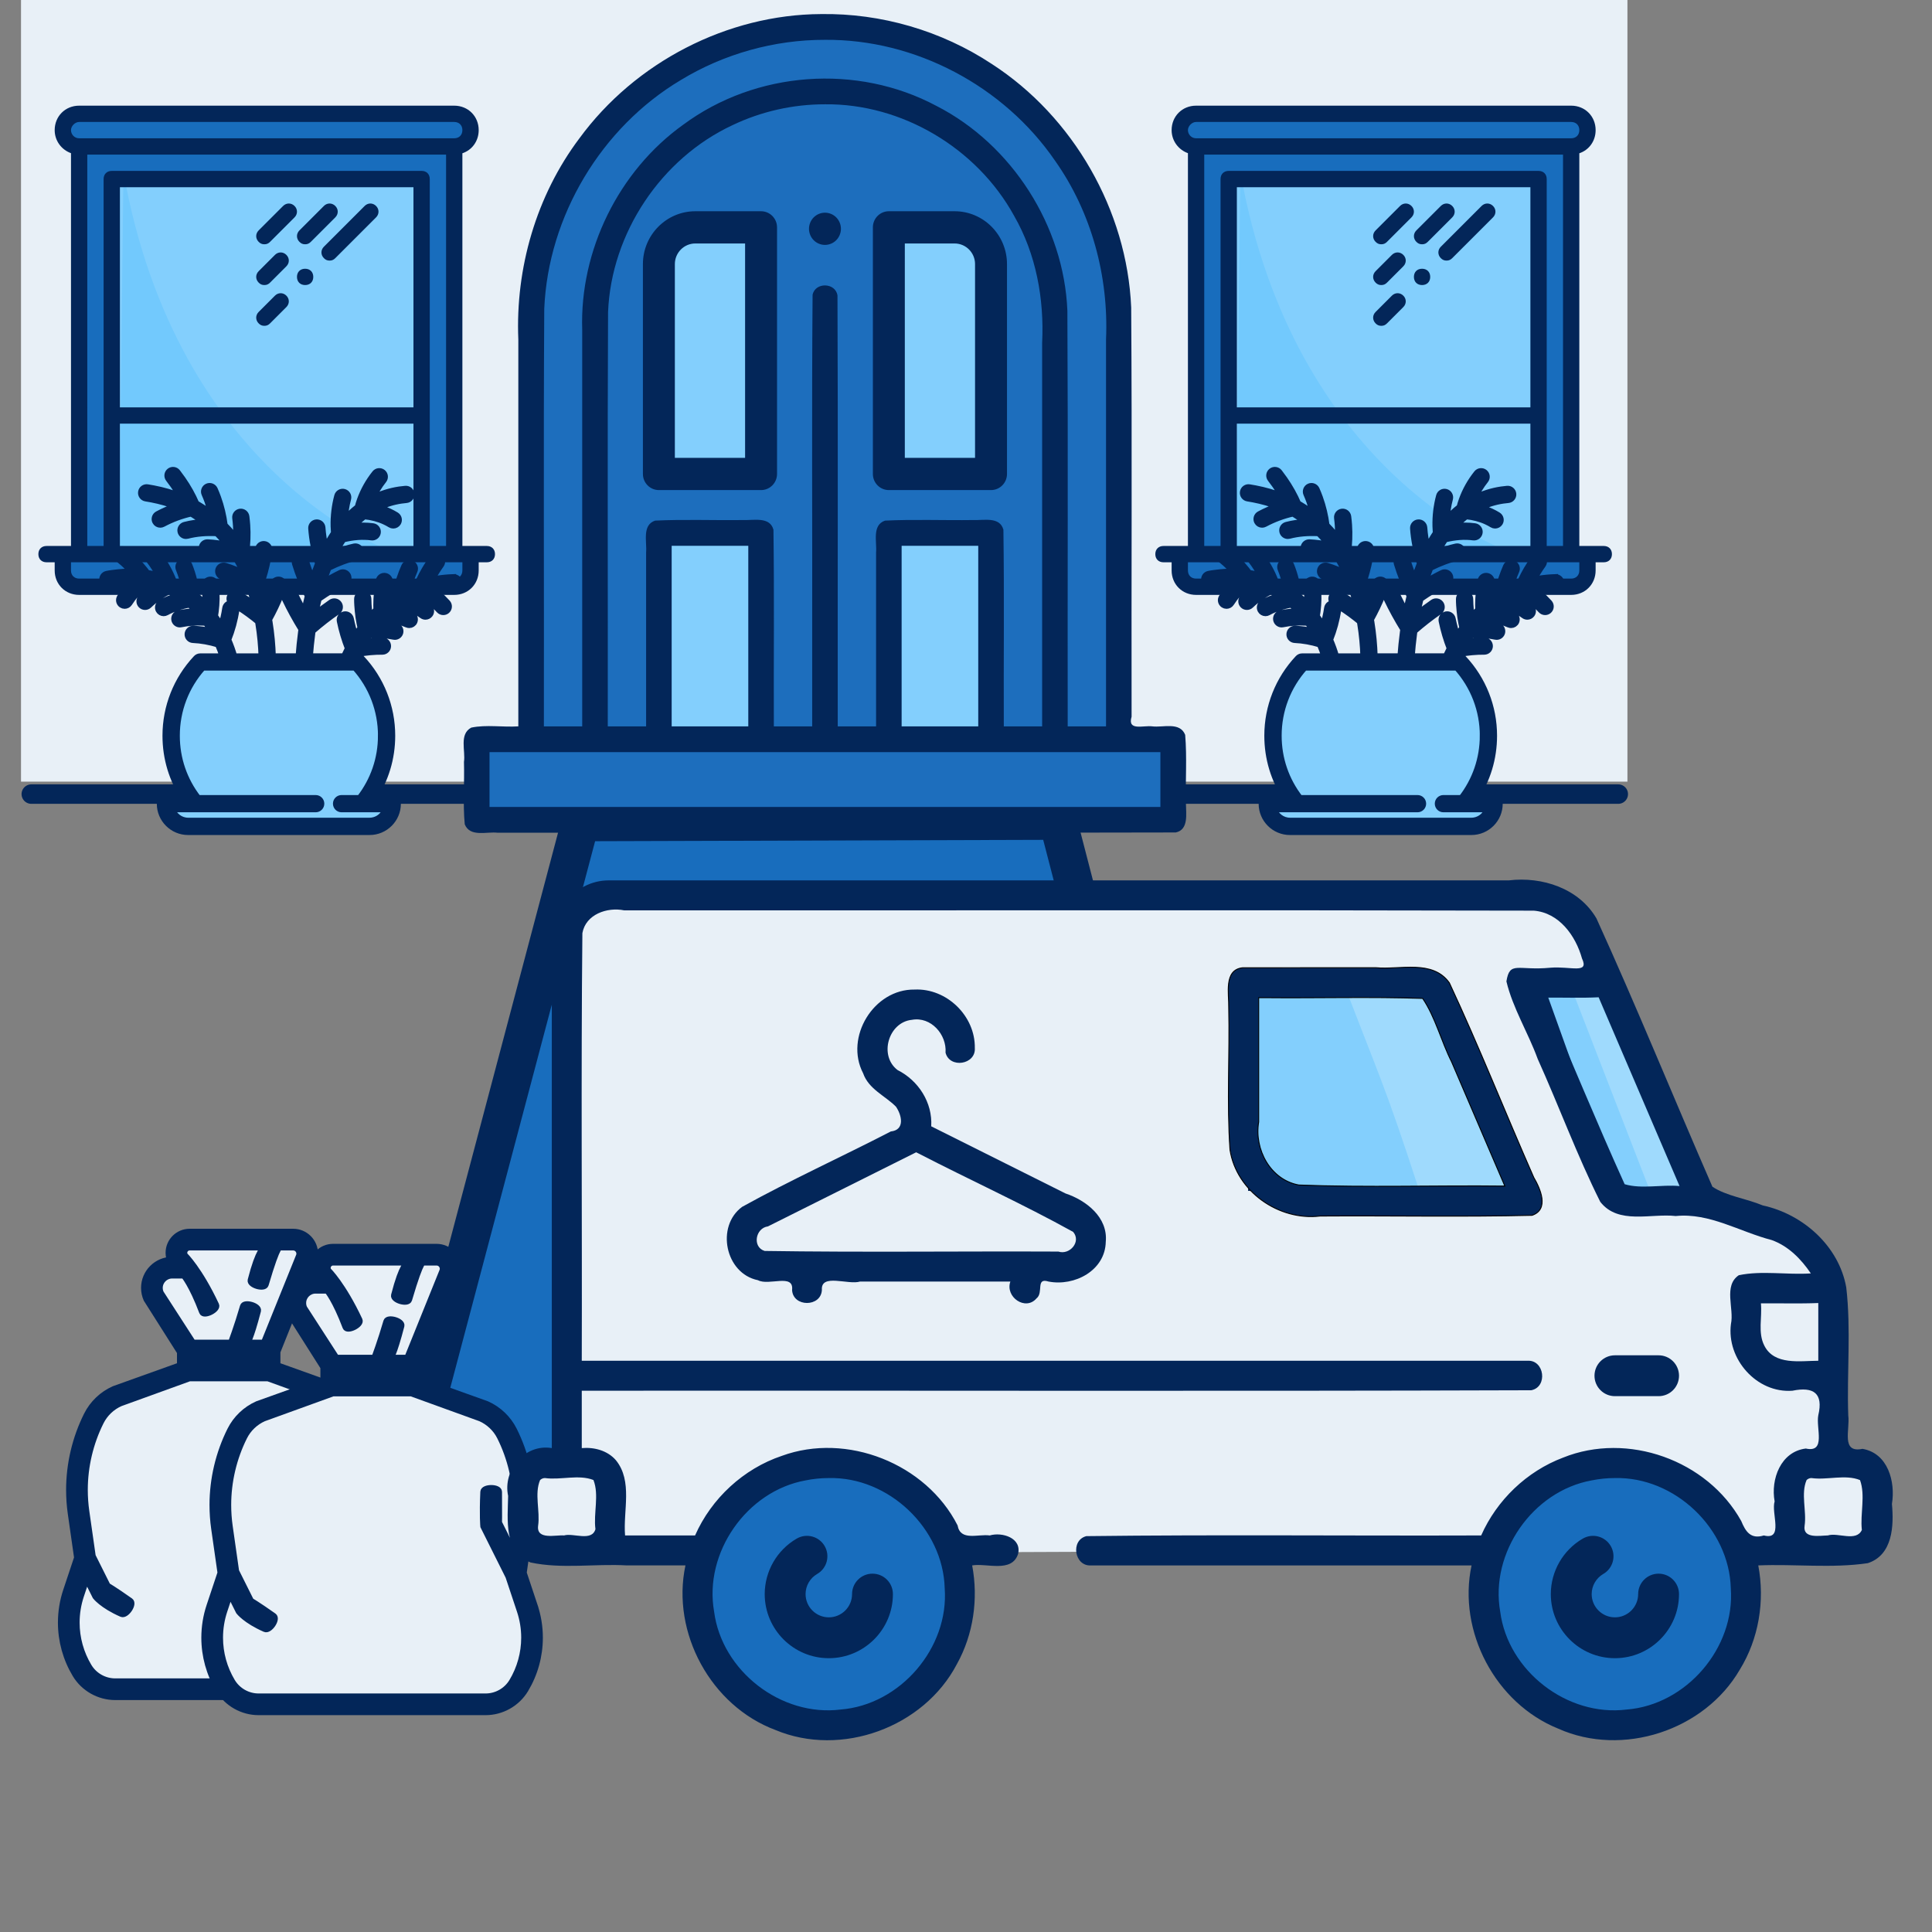 <?xml version="1.0" encoding="UTF-8" standalone="no"?>
<!-- Created with Inkscape (http://www.inkscape.org/) -->

<svg
   xmlns:dc="http://purl.org/dc/elements/1.1/"
   xmlns:cc="http://creativecommons.org/ns#"
   xmlns:rdf="http://www.w3.org/1999/02/22-rdf-syntax-ns#"
   xmlns:svg="http://www.w3.org/2000/svg"
   xmlns="http://www.w3.org/2000/svg"
   xmlns:sodipodi="http://sodipodi.sourceforge.net/DTD/sodipodi-0.dtd"
   xmlns:inkscape="http://www.inkscape.org/namespaces/inkscape"
   width="512"
   height="512"
   viewBox="0 0 135.467 135.467"
   version="1.1"
   id="svg11245"
   inkscape:version="0.92.4 (5da689c313, 2019-01-14)"
   sodipodi:docname="Push Laundry Pickup and Delivery.svg">
  <rect x="0" y="0" width="135.467" height="135.467" fill="#808080" stroke="none"/>
  <defs
     id="defs11239">
	
</defs>
  <sodipodi:namedview
     id="base"
     pagecolor="#ffffff"
     bordercolor="#666666"
     borderopacity="1.0"
     inkscape:pageopacity="0.0"
     inkscape:pageshadow="2"
     inkscape:zoom="1.4"
     inkscape:cx="310.72584"
     inkscape:cy="240.9532"
     inkscape:document-units="mm"
     inkscape:current-layer="layer1"
     showgrid="true"
     units="px"
     inkscape:window-width="1920"
     inkscape:window-height="1001"
     inkscape:window-x="-9"
     inkscape:window-y="-9"
     inkscape:window-maximized="1"
     showguides="true"
     inkscape:guide-bbox="true"
     inkscape:snap-grids="false"
     inkscape:snap-to-guides="false"
     inkscape:snap-others="true"
     inkscape:object-nodes="false"
     inkscape:snap-nodes="true"
     inkscape:snap-global="true"
     inkscape:snap-bbox="true"
     inkscape:bbox-nodes="true">
    <inkscape:grid
       type="xygrid"
       id="grid11790"
       empcolor="#3f3fff"
       empopacity="0.071"
       empspacing="8" />
    <sodipodi:guide
       position="67.733,67.733"
       orientation="0,1"
       id="guide27178"
       inkscape:locked="false"
       inkscape:label=""
       inkscape:color="rgb(0,0,255)" />
    <sodipodi:guide
       position="67.733,67.733"
       orientation="1,0"
       id="guide27180"
       inkscape:locked="false"
       inkscape:label=""
       inkscape:color="rgb(0,0,255)" />
  </sodipodi:namedview>
  <g
     inkscape:label="Layer 1"
     inkscape:groupmode="layer"
     id="layer1"
     transform="translate(0,-161.533)">
    <g
       id="g2384"
       transform="matrix(0.11,0,0,0.074,39.029,170.164)"
       style="stroke-width:2.935" />
    <g
       id="g2958"
       transform="matrix(0.066,0,0,0.066,2.13,182.7)"
       style="stroke-width:4">
      <g
         id="g2956"
         transform="translate(1,1)"
         style="stroke-width:4">
	<g
   id="g2954"
   style="stroke-width:4">
		<g
   id="g2952"
   style="stroke-width:4">
			
			
			
			
			
			
			
		</g>

	</g>

</g>
    </g>
    <rect
       style="opacity:1;fill:#e8f0f7;fill-opacity:1;stroke:none;stroke-width:2.665;stroke-linecap:round;stroke-miterlimit:4;stroke-dasharray:none;stroke-opacity:1;paint-order:stroke markers fill"
       id="rect3952"
       width="112.637"
       height="54.996"
       x="1.474"
       y="161.344" />
    <path
       style="fill:none;stroke:#032659;stroke-width:1.365;stroke-linecap:round;stroke-linejoin:miter;stroke-miterlimit:4;stroke-dasharray:none;stroke-opacity:1"
       d="M 32.506,217.213 H 2.194"
       id="path3950"
       inkscape:connector-curvature="0" />
    <path
       style="opacity:1;fill:#186dbd;fill-opacity:1;stroke:#032659;stroke-width:2.665;stroke-linecap:round;stroke-miterlimit:4;stroke-dasharray:none;stroke-opacity:1;paint-order:stroke markers fill"
       d="m 40.701,219.187 33.476,-0.102 12.241,47.247 H 28.21 Z"
       id="rect3884"
       inkscape:connector-curvature="0"
       sodipodi:nodetypes="ccccc" />
    <path
       style="fill:#e8f0f7;fill-opacity:1;stroke:none;stroke-width:0.265px;stroke-linecap:butt;stroke-linejoin:miter;stroke-opacity:1"
       d="m 36.762,269.654 -0.289,-5.055 2.889,-0.578 0.578,-38.274 2.311,-1.589 h 65.716 l 2.744,2.022 8.088,18.198 4.333,2.889 3.322,1.733 2.455,6.21 0.144,8.377 2.311,0.867 0.722,5.344 -10.11,0.722 -6.355,-6.21 -5.055,0.578 -5.777,4.044 -2.455,1.3 -34.519,0.144 -4.622,-4.622 -6.499,-1.733 -3.9,2.022 -4.333,4.622 z"
       id="path2804"
       inkscape:connector-curvature="0" />
    <rect
       style="opacity:1;fill:#1d6ebd;fill-opacity:1;stroke:none;stroke-width:1.265;stroke-linecap:round;stroke-miterlimit:4;stroke-dasharray:none;stroke-opacity:1;paint-order:stroke markers fill"
       id="rect2667"
       width="48.469"
       height="5.343"
       x="33.603"
       y="213.741" />
    <path
       style="opacity:1;fill:#1d6ebd;fill-opacity:1;stroke:none;stroke-width:1.265;stroke-linecap:round;stroke-miterlimit:4;stroke-dasharray:none;stroke-opacity:1;paint-order:stroke markers fill"
       d="m 36.815,181.501 c 0.304,-5.576 10.773,-18.6 20.693,-18.681 10.143,-0.083 20.718,12.281 21.107,18.582 1.044,16.908 -0.576,34.352 -0.576,34.352 H 37.644 c 0,0 -1.939,-13.923 -0.829,-34.253 z"
       id="rect2664"
       inkscape:connector-curvature="0"
       sodipodi:nodetypes="sssccs" />
    <rect
       style="opacity:1;fill:#83cffd;fill-opacity:1;stroke:none;stroke-width:1.265;stroke-linecap:round;stroke-miterlimit:4;stroke-dasharray:none;stroke-opacity:1;paint-order:stroke markers fill"
       id="rect2659"
       width="6.672"
       height="13.42"
       x="62.373"
       y="199.125" />
    <rect
       y="199.125"
       x="46.498"
       height="13.42"
       width="6.672"
       id="rect2657"
       style="opacity:1;fill:#83cffd;fill-opacity:1;stroke:none;stroke-width:1.265;stroke-linecap:round;stroke-miterlimit:4;stroke-dasharray:none;stroke-opacity:1;paint-order:stroke markers fill" />
    <rect
       y="178.129"
       x="62.277"
       height="16.443"
       width="6.672"
       id="rect2655"
       style="opacity:1;fill:#83cffd;fill-opacity:1;stroke:none;stroke-width:1.265;stroke-linecap:round;stroke-miterlimit:4;stroke-dasharray:none;stroke-opacity:1;paint-order:stroke markers fill" />
    <rect
       style="opacity:1;fill:#83cffd;fill-opacity:1;stroke:none;stroke-width:1.265;stroke-linecap:round;stroke-miterlimit:4;stroke-dasharray:none;stroke-opacity:1;paint-order:stroke markers fill"
       id="rect2653"
       width="6.672"
       height="16.443"
       x="46.498"
       y="178.488" />
    <g
       id="g2469"
       transform="matrix(0.112,0,0,0.113,32.308,162.292)"
       style="stroke-width:2.351">
      <path
         id="path2461"
         data-old_color="#000000"
         class="active-path"
         data-original="#000000"
         d="m 188,297.383 h -63.969 c -5.52,0 -10,-4.477 -10,-10 V 157.16 c 0,-18.086 14.715,-32.801 32.805,-32.801 H 188 c 5.523,0 10,4.477 10,10 v 153.023 c 0,5.523 -4.477,10 -10,10 z m -53.969,-20 H 178 V 144.359 h -31.164 c -7.059,0 -12.805,5.742 -12.805,12.801 z m 0,0"
         inkscape:connector-curvature="0"
         style="fill:#032659;stroke-width:2.351" />
      <path
         id="path2463"
         data-old_color="#000000"
         class="active-path"
         data-original="#000000"
         d="M 331.965,297.383 H 268 c -5.523,0 -10,-4.477 -10,-10 V 134.359 c 0,-5.523 4.477,-10 10,-10 h 41.16 c 18.09,0 32.805,14.715 32.805,32.801 v 130.223 c 0,5.523 -4.477,10 -10,10 z m -53.965,-20 h 43.965 V 157.16 c 0,-7.059 -5.742,-12.801 -12.805,-12.801 H 278 Z m 0,0"
         inkscape:connector-curvature="0"
         style="fill:#032659;stroke-width:2.351" />
      <path
         id="path2465"
         data-old_color="#000000"
         class="active-path"
         data-original="#000000"
         d="m 228,145.25 c -0.652,0 -1.312,-0.059 -1.949,-0.191 -0.641,-0.129 -1.273,-0.32 -1.871,-0.57 -0.609,-0.25 -1.191,-0.559 -1.73,-0.918 -0.551,-0.371 -1.062,-0.789 -1.52,-1.25 -0.461,-0.461 -0.879,-0.969 -1.242,-1.52 -0.367,-0.539 -0.668,-1.121 -0.918,-1.723 -0.25,-0.609 -0.449,-1.238 -0.57,-1.867 C 218.07,136.559 218,135.898 218,135.25 c 0,-0.648 0.07,-1.309 0.199,-1.949 0.121,-0.641 0.32,-1.27 0.57,-1.871 0.25,-0.609 0.551,-1.191 0.918,-1.73 0.363,-0.551 0.781,-1.059 1.242,-1.52 0.461,-0.461 0.969,-0.879 1.52,-1.238 0.539,-0.363 1.117,-0.672 1.73,-0.922 0.602,-0.25 1.23,-0.441 1.871,-0.57 1.289,-0.258 2.609,-0.258 3.898,0 0.641,0.129 1.27,0.32 1.879,0.57 0.602,0.25 1.18,0.559 1.723,0.922 0.547,0.359 1.059,0.777 1.52,1.238 0.461,0.461 0.879,0.969 1.238,1.52 0.359,0.539 0.672,1.121 0.922,1.73 0.25,0.602 0.449,1.23 0.578,1.871 0.129,0.641 0.191,1.301 0.191,1.949 0,0.648 -0.062,1.309 -0.191,1.961 -0.129,0.629 -0.328,1.258 -0.578,1.867 -0.25,0.602 -0.562,1.184 -0.922,1.723 -0.359,0.551 -0.777,1.059 -1.238,1.52 -0.461,0.461 -0.973,0.879 -1.52,1.25 -0.543,0.359 -1.121,0.668 -1.723,0.918 -0.609,0.25 -1.238,0.441 -1.879,0.57 C 229.309,145.191 228.648,145.25 228,145.25 Z m 0,0"
         inkscape:connector-curvature="0"
         style="fill:#032659;stroke-width:2.351" />
      <path
         style="fill:#032659;stroke-width:2.351"
         d="M 225.533,2.016 C 166.917,2.287 109.224,31.782 74.227,79.176 47.273,114.719 34.16,159.676 36.035,203.977 c 0,80.008 0,160.016 0,240.023 -9.765,0.625 -19.913,-1.189 -29.477,0.775 C -1.154,448.877 3.074,459.201 2,466.053 c 0.38,12.872 -0.725,25.921 0.484,38.695 3.302,8.238 13.891,4.42 20.568,5.252 141.516,-0.11 283.061,0.219 424.559,-0.164 8.249,-1.725 6.4,-11.763 6.385,-17.889 -0.374,-14.206 0.717,-28.586 -0.484,-42.695 -3.336,-8.26 -13.862,-4.402 -20.568,-5.252 -5.567,-0.759 -15.747,3.095 -12.979,-6 -0.171,-84.62 0.339,-169.379 -0.25,-253.914 C 417.14,123.785 383.44,65.666 332.48,32.993 300.894,12.309 263.147,1.439 225.533,2.016 Z M 228,18 c 56.476,-0.49 111.921,28.618 144.038,74.992 22.841,32.019 33.647,71.805 31.927,110.973 0,80.012 0,160.023 0,240.035 -8,0 -16,0 -24,0 -0.135,-85.935 0.269,-172.006 -0.199,-257.857 C 377.658,133.453 345.004,82.971 297.876,59.043 248.149,32.682 184.692,37.29 139.266,70.664 98.866,99.296 74.37,148.716 76.031,197.977 c 0,82.008 0,164.016 0,246.023 -7.999,0 -15.997,0 -23.996,0 C 52.196,357.638 51.718,271.265 52.266,184.91 54.721,127.247 88.068,72.314 137.689,42.991 164.789,26.647 196.357,17.937 228,18 Z m 0,40 c 48.172,-0.517 95.099,27.147 118.422,69.217 13.762,23.716 18.89,51.553 17.543,78.748 0,79.345 0,158.69 0,238.035 -8,0 -16,0 -24,0 -0.171,-40.67 0.34,-81.396 -0.252,-122.031 -2.255,-8.328 -12.503,-5.692 -18.801,-6 -18.42,0.266 -36.946,-0.517 -55.305,0.363 -8.289,2.777 -5.028,13.224 -5.607,19.689 0,35.993 0,71.986 0,107.979 -8,0 -16,0 -24,0 -0.11,-89.117 0.219,-178.263 -0.164,-267.361 -1.186,-8.097 -14,-8.427 -15.584,-0.385 -0.589,71.976 -0.083,144.042 -0.252,216.053 0,17.231 0,34.462 0,51.693 -8,0 -16,0 -24,0 -0.171,-40.67 0.34,-81.396 -0.252,-122.031 -2.23,-8.299 -12.523,-5.716 -18.801,-6 -18.421,0.266 -36.947,-0.517 -55.307,0.363 -8.284,2.771 -5.033,13.226 -5.609,19.689 0,35.993 0,71.986 0,107.979 -8,0 -16,0 -24,0 C 92.154,358.324 91.788,272.639 92.209,186.969 94.204,137.861 125.478,91.605 170.017,70.995 188.063,62.422 208.025,57.978 228,58 Z m -93.969,273.969 c 15.323,0 30.646,0 45.969,0 0,37.344 0,74.688 0,112.031 -15.99,0 -31.979,0 -47.969,0 0,-37.344 0,-74.688 0,-112.031 h 1 z m 143.969,0 c 15.322,0 30.643,0 45.965,0 0,37.344 0,74.688 0,112.031 -15.988,0 -31.977,0 -47.965,0 0,-37.344 0,-74.688 0,-112.031 h 1 z M 20,460 c 139.332,0 278.664,0 417.996,0 0,11.333 0,22.667 0,34 C 297.997,494 157.999,494 18,494 c 0,-11.333 0,-22.667 0,-34 h 1 z"
         id="path2467"
         inkscape:connector-curvature="0" />
    </g>
    <rect
       y="200.856"
       x="4.46"
       height="1.737"
       width="28.264"
       id="rect3759"
       style="opacity:1;fill:#186dbd;fill-opacity:1;stroke:none;stroke-width:1.565;stroke-linecap:round;stroke-miterlimit:4;stroke-dasharray:none;stroke-opacity:1;paint-order:stroke markers fill" />
    <rect
       y="171.657"
       x="5.796"
       height="30.736"
       width="25.658"
       id="rect3757"
       style="opacity:1;fill:#186dbd;fill-opacity:1;stroke:none;stroke-width:1.565;stroke-linecap:round;stroke-miterlimit:4;stroke-dasharray:none;stroke-opacity:1;paint-order:stroke markers fill" />
    <rect
       y="174.463"
       x="8.335"
       height="25.658"
       width="20.713"
       id="rect3755"
       style="opacity:1;fill:#83cffd;fill-opacity:1;stroke:none;stroke-width:1.565;stroke-linecap:round;stroke-miterlimit:4;stroke-dasharray:none;stroke-opacity:1;paint-order:stroke markers fill" />
    <rect
       y="169.719"
       x="4.727"
       height="1.804"
       width="28.13"
       id="rect3761"
       style="opacity:1;fill:#186dbd;fill-opacity:1;stroke:none;stroke-width:1.565;stroke-linecap:round;stroke-miterlimit:4;stroke-dasharray:none;stroke-opacity:1;paint-order:stroke markers fill" />
    <path
       style="opacity:1;fill:#72c9fd;fill-opacity:1;stroke:none;stroke-width:1.465;stroke-linecap:round;stroke-miterlimit:4;stroke-dasharray:none;stroke-opacity:1;paint-order:stroke markers fill"
       inkscape:transform-center-x="-3.421436"
       inkscape:transform-center-y="0.57802663"
       d="m 27.072,200.032 -18.736,0.089 0.322,-26.511 c 3.737,21 18.414,26.422 18.414,26.422 z"
       id="path5715"
       inkscape:connector-curvature="0"
       sodipodi:nodetypes="cccc" />
    <g
       transform="matrix(0.067,0,0,0.067,10.027,169.009)"
       style="stroke-width:3.924"
       id="g3708">
		<g
   style="stroke-width:3.924"
   id="g3706">
			<path
   style="fill:#032659;stroke-width:3.924"
   inkscape:connector-curvature="0"
   d="m 359.84,459.8 h -17.067 -8.533 V 48.824 c 10.103,-3.391 17.067,-12.734 17.067,-24.224 0,-14.507 -11.093,-25.6 -25.6,-25.6 H -66.827 c -14.507,0 -25.6,11.093 -25.6,25.6 0,11.362 7.329,20.629 17.067,24.113 V 459.8 h -8.533 -17.067 c -5.12,0 -8.533,3.413 -8.533,8.533 0,5.12 3.413,8.533 8.533,8.533 h 8.533 v 8.533 c 0,14.507 11.093,25.6 25.6,25.6 H 325.706 c 14.507,0 25.6,-11.093 25.6,-25.6 v -8.533 h 8.533 c 5.12,0 8.533,-3.413 8.533,-8.533 0,-5.12 -3.412,-8.533 -8.532,-8.533 z M -66.827,16.067 H 325.706 c 5.12,0 8.533,3.413 8.533,8.533 0,5.12 -3.413,8.533 -8.533,8.533 H -66.827 c -5.12,0 -8.533,-4.267 -8.533,-8.533 0,-4.266 4.267,-8.533 8.533,-8.533 z m 8.534,34.133 H 317.174 v 409.6 h -17.067 V 323.267 75.8 c 0,-5.12 -3.413,-8.533 -8.533,-8.533 H -32.693 c -5.12,0 -8.533,3.413 -8.533,8.533 V 323.267 459.8 h -17.067 z M 283.04,314.733 H -24.16 V 84.333 H 283.04 Z M -24.16,331.8 H 283.04 v 128 H -24.16 Z M 334.24,485.4 c 0,5.12 -3.413,8.533 -8.533,8.533 H -66.827 c -5.12,0 -8.533,-3.413 -8.533,-8.533 v -8.533 h 8.533 34.133 324.267 34.133 8.533 v 8.533 z"
   data-original="#000000"
   class="active-path"
   data-old_color="#000000"
   id="path3692" />

			<path
   style="fill:#032659;stroke-width:3.924"
   inkscape:connector-curvature="0"
   d="m 127,144.067 c 2.56,0 4.267,-0.853 5.973,-2.56 l 25.6,-25.6 c 3.413,-3.413 3.413,-8.533 0,-11.947 -3.413,-3.414 -8.533,-3.413 -11.947,0 l -25.6,25.6 c -3.413,3.413 -3.413,8.533 0,11.947 1.707,1.706 3.414,2.56 5.974,2.56 z"
   data-original="#000000"
   class="active-path"
   data-old_color="#000000"
   id="path3694" />

			<path
   style="fill:#032659;stroke-width:3.924"
   inkscape:connector-curvature="0"
   d="m 189.293,158.573 c 1.707,1.707 3.413,2.56 5.973,2.56 2.56,0 4.267,-0.853 5.973,-2.56 l 42.667,-42.667 c 3.413,-3.413 3.413,-8.533 0,-11.947 -3.413,-3.414 -8.533,-3.413 -11.947,0 l -42.667,42.667 c -3.412,3.414 -3.412,8.534 0.001,11.947 z"
   data-original="#000000"
   class="active-path"
   data-old_color="#000000"
   id="path3696" />

			<path
   style="fill:#032659;stroke-width:3.924"
   inkscape:connector-curvature="0"
   d="m 127,229.4 c 2.56,0 4.267,-0.853 5.973,-2.56 l 17.067,-17.067 c 3.413,-3.413 3.413,-8.533 0,-11.947 -3.413,-3.414 -8.533,-3.413 -11.947,0 l -17.067,17.067 c -3.413,3.413 -3.413,8.533 0,11.947 1.707,1.707 3.414,2.56 5.974,2.56 z"
   data-original="#000000"
   class="active-path"
   data-old_color="#000000"
   id="path3698" />

			<path
   style="fill:#032659;stroke-width:3.924"
   inkscape:connector-curvature="0"
   d="m 127,186.733 c 2.56,0 4.267,-0.853 5.973,-2.56 l 17.067,-17.067 c 3.413,-3.413 3.413,-8.533 0,-11.947 -3.413,-3.414 -8.533,-3.413 -11.947,0 l -17.067,17.067 c -3.413,3.413 -3.413,8.533 0,11.947 1.707,1.707 3.414,2.56 5.974,2.56 z"
   data-original="#000000"
   class="active-path"
   data-old_color="#000000"
   id="path3700" />

			<path
   style="fill:#032659;stroke-width:3.924"
   inkscape:connector-curvature="0"
   d="m 163.693,141.507 c 1.707,1.707 3.413,2.56 5.973,2.56 2.56,0 4.267,-0.853 5.973,-2.56 l 25.6,-25.6 c 3.413,-3.413 3.413,-8.533 0,-11.947 -3.413,-3.414 -8.533,-3.413 -11.947,0 l -25.6,25.6 c -3.412,3.413 -3.412,8.533 0.001,11.947 z"
   data-original="#000000"
   class="active-path"
   data-old_color="#000000"
   id="path3702" />

			<path
   style="fill:#032659;stroke-width:3.924"
   inkscape:connector-curvature="0"
   d="m 169.667,169.667 c -5.12,0 -8.533,3.413 -8.533,8.533 0,5.12 3.413,8.533 8.533,8.533 5.12,0 8.533,-3.413 8.533,-8.533 0,-5.12 -3.413,-8.533 -8.533,-8.533 z"
   data-original="#000000"
   class="active-path"
   data-old_color="#000000"
   id="path3704" />

		</g>

	</g>
    <rect
       style="opacity:1;fill:#186dbd;fill-opacity:1;stroke:none;stroke-width:1.565;stroke-linecap:round;stroke-miterlimit:4;stroke-dasharray:none;stroke-opacity:1;paint-order:stroke markers fill"
       id="rect3814"
       width="28.264"
       height="1.737"
       x="82.777"
       y="200.856" />
    <rect
       style="opacity:1;fill:#186dbd;fill-opacity:1;stroke:none;stroke-width:1.565;stroke-linecap:round;stroke-miterlimit:4;stroke-dasharray:none;stroke-opacity:1;paint-order:stroke markers fill"
       id="rect3816"
       width="25.658"
       height="30.736"
       x="84.113"
       y="171.657" />
    <rect
       style="opacity:1;fill:#83cffd;fill-opacity:1;stroke:none;stroke-width:1.565;stroke-linecap:round;stroke-miterlimit:4;stroke-dasharray:none;stroke-opacity:1;paint-order:stroke markers fill"
       id="rect3818"
       width="20.713"
       height="25.658"
       x="86.652"
       y="174.463" />
    <rect
       style="opacity:1;fill:#186dbd;fill-opacity:1;stroke:none;stroke-width:1.565;stroke-linecap:round;stroke-miterlimit:4;stroke-dasharray:none;stroke-opacity:1;paint-order:stroke markers fill"
       id="rect3820"
       width="28.13"
       height="1.804"
       x="83.044"
       y="169.719" />
    <path
       sodipodi:nodetypes="cccc"
       inkscape:connector-curvature="0"
       id="path5731"
       d="m 105.388,200.032 -18.736,0.089 0.322,-26.511 c 3.737,21 18.414,26.422 18.414,26.422 z"
       inkscape:transform-center-y="0.57802663"
       inkscape:transform-center-x="-3.421436"
       style="opacity:1;fill:#72c9fd;fill-opacity:1;stroke:none;stroke-width:1.465;stroke-linecap:round;stroke-miterlimit:4;stroke-dasharray:none;stroke-opacity:1;paint-order:stroke markers fill" />
    <g
       id="g3838"
       style="stroke-width:3.924"
       transform="matrix(0.067,0,0,0.067,88.344,169.009)">
		<g
   id="g3836"
   style="stroke-width:3.924">
			<path
   id="path3822"
   data-old_color="#000000"
   class="active-path"
   data-original="#000000"
   d="m 359.84,459.8 h -17.067 -8.533 V 48.824 c 10.103,-3.391 17.067,-12.734 17.067,-24.224 0,-14.507 -11.093,-25.6 -25.6,-25.6 H -66.827 c -14.507,0 -25.6,11.093 -25.6,25.6 0,11.362 7.329,20.629 17.067,24.113 V 459.8 h -8.533 -17.067 c -5.12,0 -8.533,3.413 -8.533,8.533 0,5.12 3.413,8.533 8.533,8.533 h 8.533 v 8.533 c 0,14.507 11.093,25.6 25.6,25.6 H 325.706 c 14.507,0 25.6,-11.093 25.6,-25.6 v -8.533 h 8.533 c 5.12,0 8.533,-3.413 8.533,-8.533 0,-5.12 -3.412,-8.533 -8.532,-8.533 z M -66.827,16.067 H 325.706 c 5.12,0 8.533,3.413 8.533,8.533 0,5.12 -3.413,8.533 -8.533,8.533 H -66.827 c -5.12,0 -8.533,-4.267 -8.533,-8.533 0,-4.266 4.267,-8.533 8.533,-8.533 z m 8.534,34.133 H 317.174 v 409.6 h -17.067 V 323.267 75.8 c 0,-5.12 -3.413,-8.533 -8.533,-8.533 H -32.693 c -5.12,0 -8.533,3.413 -8.533,8.533 V 323.267 459.8 h -17.067 z M 283.04,314.733 H -24.16 V 84.333 H 283.04 Z M -24.16,331.8 H 283.04 v 128 H -24.16 Z M 334.24,485.4 c 0,5.12 -3.413,8.533 -8.533,8.533 H -66.827 c -5.12,0 -8.533,-3.413 -8.533,-8.533 v -8.533 h 8.533 34.133 324.267 34.133 8.533 v 8.533 z"
   inkscape:connector-curvature="0"
   style="fill:#032659;stroke-width:3.924" />

			<path
   id="path3824"
   data-old_color="#000000"
   class="active-path"
   data-original="#000000"
   d="m 127,144.067 c 2.56,0 4.267,-0.853 5.973,-2.56 l 25.6,-25.6 c 3.413,-3.413 3.413,-8.533 0,-11.947 -3.413,-3.414 -8.533,-3.413 -11.947,0 l -25.6,25.6 c -3.413,3.413 -3.413,8.533 0,11.947 1.707,1.706 3.414,2.56 5.974,2.56 z"
   inkscape:connector-curvature="0"
   style="fill:#032659;stroke-width:3.924" />

			<path
   id="path3826"
   data-old_color="#000000"
   class="active-path"
   data-original="#000000"
   d="m 189.293,158.573 c 1.707,1.707 3.413,2.56 5.973,2.56 2.56,0 4.267,-0.853 5.973,-2.56 l 42.667,-42.667 c 3.413,-3.413 3.413,-8.533 0,-11.947 -3.413,-3.414 -8.533,-3.413 -11.947,0 l -42.667,42.667 c -3.412,3.414 -3.412,8.534 0.001,11.947 z"
   inkscape:connector-curvature="0"
   style="fill:#032659;stroke-width:3.924" />

			<path
   id="path3828"
   data-old_color="#000000"
   class="active-path"
   data-original="#000000"
   d="m 127,229.4 c 2.56,0 4.267,-0.853 5.973,-2.56 l 17.067,-17.067 c 3.413,-3.413 3.413,-8.533 0,-11.947 -3.413,-3.414 -8.533,-3.413 -11.947,0 l -17.067,17.067 c -3.413,3.413 -3.413,8.533 0,11.947 1.707,1.707 3.414,2.56 5.974,2.56 z"
   inkscape:connector-curvature="0"
   style="fill:#032659;stroke-width:3.924" />

			<path
   id="path3830"
   data-old_color="#000000"
   class="active-path"
   data-original="#000000"
   d="m 127,186.733 c 2.56,0 4.267,-0.853 5.973,-2.56 l 17.067,-17.067 c 3.413,-3.413 3.413,-8.533 0,-11.947 -3.413,-3.414 -8.533,-3.413 -11.947,0 l -17.067,17.067 c -3.413,3.413 -3.413,8.533 0,11.947 1.707,1.707 3.414,2.56 5.974,2.56 z"
   inkscape:connector-curvature="0"
   style="fill:#032659;stroke-width:3.924" />

			<path
   id="path3832"
   data-old_color="#000000"
   class="active-path"
   data-original="#000000"
   d="m 163.693,141.507 c 1.707,1.707 3.413,2.56 5.973,2.56 2.56,0 4.267,-0.853 5.973,-2.56 l 25.6,-25.6 c 3.413,-3.413 3.413,-8.533 0,-11.947 -3.413,-3.414 -8.533,-3.413 -11.947,0 l -25.6,25.6 c -3.412,3.413 -3.412,8.533 0.001,11.947 z"
   inkscape:connector-curvature="0"
   style="fill:#032659;stroke-width:3.924" />

			<path
   id="path3834"
   data-old_color="#000000"
   class="active-path"
   data-original="#000000"
   d="m 169.667,169.667 c -5.12,0 -8.533,3.413 -8.533,8.533 0,5.12 3.413,8.533 8.533,8.533 5.12,0 8.533,-3.413 8.533,-8.533 0,-5.12 -3.413,-8.533 -8.533,-8.533 z"
   inkscape:connector-curvature="0"
   style="fill:#032659;stroke-width:3.924" />

		</g>

	</g>
    <path
       inkscape:connector-curvature="0"
       id="path3842"
       d="M 113.469,217.213 H 83.157"
       style="fill:none;stroke:#032659;stroke-width:1.365;stroke-linecap:round;stroke-linejoin:miter;stroke-miterlimit:4;stroke-dasharray:none;stroke-opacity:1" />
    <g
       style="stroke-width:1.134"
       transform="matrix(0.882,0,0,0.882,6,17.894)"
       id="g2674">
      <g
         style="stroke-width:1.134"
         id="g2685"
         transform="translate(1.795,-0.661)">
        <g
           style="stroke-width:1.134"
           transform="translate(-3.704)"
           id="g2679">
          <path
             transform="translate(0,1.2291667e-6)"
             style="opacity:1;fill:#83cffd;fill-opacity:1;stroke:none;stroke-width:1.435;stroke-linecap:round;stroke-miterlimit:4;stroke-dasharray:none;stroke-opacity:1;paint-order:stroke markers fill"
             d="m 96.111,227.452 h 17.773 l -0.977,1.452 -15.977,0.15 z"
             id="rect2661"
             inkscape:connector-curvature="0"
             sodipodi:nodetypes="ccccc" />
          <path
             sodipodi:nodetypes="csscccccccc"
             inkscape:connector-curvature="0"
             id="path2651"
             d="m 98.437,227.306 c 0,0 -2.403,-2.943 -2.452,-4.602 -0.063,-2.095 0.666,-5.73 2.829,-6.129 4.707,-0.87 11.253,0.003 11.253,0.003 l 0.863,-0.003 1.591,1.571 0.802,2.546 -0.267,4.61 -1.749,2.005 -1.592,0.335 z"
             style="fill:#83cffd;fill-opacity:1;stroke:none;stroke-width:0.3px;stroke-linecap:butt;stroke-linejoin:miter;stroke-opacity:1" />
        </g>
        <path
           style="fill:#032659;stroke:#032659;stroke-width:0.527;stroke-miterlimit:4;stroke-dasharray:none;stroke-opacity:1"
           inkscape:connector-curvature="0"
           d="m 115.058,209.422 c -0.12,0.004 -0.238,0.01 -0.349,0.017 -0.488,0.03 -0.964,0.096 -1.424,0.196 0.208,-0.403 0.458,-0.809 0.759,-1.232 0.135,-0.19 0.091,-0.454 -0.099,-0.589 -0.19,-0.135 -0.454,-0.091 -0.589,0.1 -0.421,0.592 -0.753,1.157 -1.013,1.728 -0.046,0.101 -0.088,0.201 -0.13,0.301 -0.09,0.033 -0.18,0.066 -0.269,0.102 -0.17,0.068 -0.337,0.142 -0.502,0.22 0.116,-0.439 0.276,-0.892 0.486,-1.375 0.093,-0.214 -0.005,-0.463 -0.218,-0.556 -0.214,-0.093 -0.463,0.004 -0.556,0.218 -0.281,0.644 -0.48,1.242 -0.609,1.828 -0.032,0.145 -0.058,0.287 -0.08,0.42 -0.231,0.145 -0.456,0.301 -0.675,0.467 0.019,-0.468 0.075,-0.951 0.171,-1.441 0.045,-0.229 -0.105,-0.451 -0.334,-0.495 -0.229,-0.045 -0.451,0.105 -0.495,0.334 -0.128,0.659 -0.194,1.31 -0.194,1.933 0,0.118 0.001,0.254 0.006,0.397 -0.188,0.182 -0.375,0.378 -0.564,0.589 -0.031,-0.194 -0.056,-0.383 -0.073,-0.563 -0.026,-0.283 -0.052,-0.584 -0.051,-0.874 0.001,-0.233 -0.187,-0.423 -0.421,-0.424 -6.5e-4,0 -0.001,0 -0.002,0 -0.233,0 -0.422,0.188 -0.422,0.421 -0.002,0.328 0.026,0.652 0.054,0.956 0.028,0.298 0.074,0.615 0.136,0.943 0.023,0.119 0.05,0.247 0.083,0.396 -0.154,0.212 -0.305,0.436 -0.452,0.671 -0.149,-0.454 -0.273,-0.92 -0.369,-1.392 -0.047,-0.228 -0.27,-0.376 -0.499,-0.33 -0.229,0.047 -0.376,0.27 -0.33,0.499 0.153,0.75 0.371,1.484 0.648,2.186 -0.013,0.026 -0.027,0.05 -0.04,0.076 -0.095,0.186 -0.188,0.376 -0.275,0.564 -10e-4,0.003 -0.002,0.005 -0.003,0.008 h -2.759 c 0.046,-0.611 0.108,-1.221 0.187,-1.814 0.011,-0.08 0.021,-0.159 0.032,-0.237 0.672,-0.583 1.34,-1.104 1.987,-1.549 0.192,-0.132 0.241,-0.395 0.109,-0.588 -0.132,-0.192 -0.395,-0.241 -0.588,-0.109 -0.427,0.294 -0.862,0.618 -1.3,0.97 0.083,-0.441 0.175,-0.868 0.278,-1.283 0.736,-0.514 1.452,-0.941 2.128,-1.268 0.21,-0.102 0.298,-0.354 0.196,-0.564 -0.102,-0.21 -0.354,-0.298 -0.564,-0.196 -0.458,0.221 -0.93,0.485 -1.414,0.786 0.135,-0.431 0.279,-0.838 0.434,-1.225 0.801,-0.398 1.556,-0.677 2.247,-0.829 0.228,-0.05 0.372,-0.275 0.322,-0.503 -0.05,-0.228 -0.276,-0.372 -0.503,-0.322 -0.488,0.107 -1.002,0.271 -1.535,0.488 0.076,-0.148 0.155,-0.294 0.235,-0.436 0.132,-0.232 0.27,-0.454 0.412,-0.665 0.814,-0.202 1.574,-0.256 2.263,-0.161 0.231,0.032 0.444,-0.13 0.476,-0.361 0.032,-0.231 -0.13,-0.444 -0.361,-0.476 -0.505,-0.07 -1.04,-0.07 -1.598,-0.003 0.279,-0.307 0.572,-0.581 0.877,-0.819 0.01,-0.007 0.019,-0.015 0.029,-0.022 0.587,0.058 1.135,0.201 1.629,0.43 0.158,0.073 0.311,0.155 0.455,0.244 0.069,0.043 0.146,0.063 0.222,0.063 0.141,0 0.28,-0.071 0.36,-0.2 0.123,-0.198 0.061,-0.459 -0.137,-0.582 -0.173,-0.107 -0.357,-0.206 -0.545,-0.293 -0.29,-0.134 -0.595,-0.243 -0.912,-0.327 0.582,-0.285 1.206,-0.481 1.85,-0.577 0.139,-0.021 0.28,-0.037 0.42,-0.049 0.233,-0.019 0.406,-0.223 0.387,-0.456 -0.019,-0.232 -0.224,-0.406 -0.456,-0.386 -0.158,0.013 -0.317,0.031 -0.475,0.055 -0.751,0.111 -1.479,0.343 -2.155,0.681 0.227,-0.514 0.522,-1.003 0.883,-1.456 0.145,-0.183 0.116,-0.448 -0.067,-0.594 -0.182,-0.145 -0.448,-0.116 -0.594,0.067 -0.516,0.647 -0.915,1.359 -1.186,2.115 -0.069,0.191 -0.128,0.387 -0.18,0.582 -0.016,0.012 -0.032,0.024 -0.048,0.036 -0.354,0.276 -0.691,0.593 -1.011,0.948 0.023,-0.566 0.108,-1.125 0.253,-1.667 0.06,-0.225 -0.073,-0.457 -0.299,-0.518 -0.225,-0.06 -0.457,0.073 -0.517,0.299 -0.209,0.777 -0.305,1.586 -0.287,2.403 0.004,0.178 0.014,0.358 0.029,0.54 -0.156,0.232 -0.307,0.475 -0.452,0.729 -0.091,0.159 -0.178,0.322 -0.264,0.488 -0.129,-0.561 -0.212,-1.106 -0.251,-1.646 -0.017,-0.233 -0.22,-0.408 -0.452,-0.391 -0.233,0.017 -0.408,0.219 -0.391,0.452 0.065,0.905 0.245,1.82 0.546,2.791 -0.167,0.415 -0.321,0.851 -0.465,1.313 -0.22,-0.525 -0.407,-1.039 -0.564,-1.554 -0.068,-0.223 -0.304,-0.349 -0.527,-0.281 -0.223,0.068 -0.349,0.304 -0.281,0.527 0.259,0.848 0.593,1.693 1.019,2.577 -0.108,0.436 -0.205,0.884 -0.292,1.347 -0.276,-0.488 -0.528,-0.971 -0.761,-1.46 -0.1,-0.211 -0.353,-0.3 -0.563,-0.2 -0.211,0.1 -0.3,0.352 -0.2,0.563 0.381,0.801 0.811,1.586 1.312,2.396 -0.012,0.083 -0.023,0.166 -0.034,0.25 -0.084,0.63 -0.149,1.277 -0.196,1.925 h -2.095 c -0.027,-0.911 -0.114,-1.834 -0.261,-2.745 -0.011,-0.072 -0.025,-0.143 -0.037,-0.214 0.353,-0.634 0.666,-1.288 0.93,-1.947 0.083,-0.207 0.164,-0.419 0.239,-0.63 0.078,-0.22 -0.036,-0.461 -0.256,-0.54 -0.219,-0.078 -0.461,0.036 -0.54,0.256 -0.071,0.201 -0.148,0.402 -0.227,0.599 -0.128,0.318 -0.269,0.634 -0.419,0.948 -0.117,-0.475 -0.251,-0.937 -0.401,-1.382 0.258,-0.713 0.455,-1.428 0.583,-2.129 0.033,-0.181 0.075,-0.42 0.106,-0.667 0.029,-0.232 -0.135,-0.443 -0.367,-0.472 -0.231,-0.029 -0.443,0.135 -0.472,0.367 -0.029,0.226 -0.068,0.45 -0.099,0.62 -0.062,0.339 -0.141,0.683 -0.237,1.028 -0.2,-0.453 -0.42,-0.886 -0.661,-1.298 0.105,-0.763 0.133,-1.52 0.083,-2.251 -0.015,-0.215 -0.036,-0.436 -0.066,-0.673 -0.029,-0.232 -0.24,-0.396 -0.471,-0.367 -0.232,0.029 -0.396,0.24 -0.367,0.471 0.028,0.222 0.048,0.428 0.061,0.628 0.024,0.349 0.029,0.705 0.014,1.066 -0.088,-0.117 -0.177,-0.232 -0.268,-0.344 -0.217,-0.267 -0.449,-0.522 -0.693,-0.767 -0.095,-0.751 -0.272,-1.49 -0.527,-2.198 -0.081,-0.224 -0.169,-0.443 -0.261,-0.65 -0.095,-0.213 -0.345,-0.309 -0.558,-0.214 -0.213,0.095 -0.309,0.345 -0.214,0.558 0.084,0.188 0.164,0.387 0.237,0.592 0.12,0.333 0.221,0.673 0.303,1.019 -0.333,-0.255 -0.684,-0.494 -1.051,-0.713 -0.06,-0.036 -0.121,-0.071 -0.183,-0.106 -0.277,-0.652 -0.641,-1.305 -1.085,-1.943 -0.13,-0.186 -0.269,-0.374 -0.412,-0.559 -0.144,-0.184 -0.409,-0.217 -0.593,-0.073 -0.184,0.144 -0.217,0.409 -0.073,0.593 0.134,0.172 0.264,0.348 0.385,0.522 0.203,0.291 0.387,0.584 0.552,0.879 -0.665,-0.262 -1.386,-0.469 -2.157,-0.618 -0.158,-0.031 -0.319,-0.059 -0.479,-0.084 -0.231,-0.036 -0.447,0.122 -0.482,0.353 -0.036,0.231 0.122,0.447 0.353,0.483 0.15,0.023 0.301,0.05 0.449,0.078 0.713,0.138 1.378,0.328 1.99,0.568 -0.509,0.172 -1.008,0.388 -1.492,0.647 -0.206,0.11 -0.283,0.366 -0.173,0.572 0.076,0.142 0.222,0.223 0.373,0.223 0.067,0 0.135,-0.016 0.199,-0.05 0.723,-0.387 1.482,-0.668 2.256,-0.84 0.047,0.027 0.095,0.054 0.141,0.082 0.329,0.196 0.643,0.409 0.941,0.636 -0.56,0.028 -1.094,0.106 -1.597,0.237 -0.226,0.059 -0.361,0.289 -0.303,0.515 0.05,0.19 0.221,0.316 0.409,0.316 0.035,0 0.071,-0.004 0.107,-0.014 0.714,-0.186 1.507,-0.253 2.356,-0.205 0.221,0.221 0.43,0.452 0.626,0.694 0.08,0.098 0.158,0.198 0.234,0.3 -0.543,-0.123 -1.08,-0.197 -1.605,-0.221 -0.233,-0.01 -0.43,0.171 -0.441,0.404 -0.01,0.233 0.17,0.43 0.404,0.441 0.761,0.034 1.552,0.186 2.354,0.451 0.217,0.374 0.418,0.767 0.6,1.178 -0.514,-0.253 -1.012,-0.452 -1.511,-0.604 -0.223,-0.068 -0.459,0.057 -0.527,0.28 -0.068,0.223 0.057,0.459 0.28,0.528 0.604,0.185 1.212,0.447 1.857,0.8 0.122,0.067 0.247,0.139 0.372,0.212 0.14,0.415 0.264,0.845 0.374,1.288 -0.451,-0.33 -0.908,-0.628 -1.364,-0.889 -0.203,-0.116 -0.461,-0.046 -0.577,0.157 -0.116,0.202 -0.046,0.461 0.157,0.577 0.57,0.326 1.143,0.715 1.704,1.154 0.116,0.091 0.232,0.185 0.347,0.28 0.011,0.067 0.024,0.133 0.035,0.2 0.14,0.866 0.223,1.744 0.249,2.61 h -2.214 c -0.127,-0.45 -0.289,-0.902 -0.483,-1.348 0.308,-0.762 0.526,-1.562 0.648,-2.382 0.034,-0.231 -0.125,-0.446 -0.356,-0.48 -0.231,-0.034 -0.446,0.125 -0.48,0.356 -0.074,0.498 -0.187,0.987 -0.336,1.464 -0.165,-0.289 -0.342,-0.568 -0.531,-0.833 0.021,-0.12 0.041,-0.245 0.057,-0.37 0.043,-0.336 0.068,-0.672 0.073,-1 0.005,-0.355 -0.01,-0.723 -0.047,-1.126 -0.021,-0.232 -0.227,-0.403 -0.46,-0.382 -0.232,0.021 -0.403,0.227 -0.382,0.46 0.034,0.372 0.049,0.711 0.044,1.036 -0.002,0.156 -0.01,0.315 -0.022,0.474 -0.23,-0.249 -0.47,-0.481 -0.719,-0.695 -0.066,-0.832 -0.264,-1.659 -0.59,-2.463 -0.088,-0.216 -0.334,-0.32 -0.55,-0.233 -0.216,0.088 -0.321,0.334 -0.233,0.55 0.192,0.475 0.335,0.958 0.427,1.445 -0.285,-0.18 -0.58,-0.34 -0.883,-0.479 -0.287,-0.759 -0.706,-1.498 -1.248,-2.2 -0.143,-0.185 -0.408,-0.219 -0.593,-0.076 -0.185,0.143 -0.219,0.408 -0.076,0.593 0.319,0.413 0.59,0.839 0.812,1.274 -0.229,-0.066 -0.46,-0.122 -0.691,-0.166 -0.097,-0.018 -0.194,-0.035 -0.29,-0.049 -0.067,-0.091 -0.136,-0.183 -0.207,-0.272 -0.204,-0.255 -0.427,-0.507 -0.663,-0.746 -0.268,-0.272 -0.556,-0.532 -0.855,-0.773 -0.182,-0.146 -0.448,-0.118 -0.594,0.064 -0.146,0.182 -0.118,0.448 0.064,0.594 0.275,0.221 0.538,0.46 0.784,0.709 0.103,0.105 0.203,0.211 0.3,0.32 -0.457,-0.011 -0.959,0.022 -1.575,0.102 -0.18,0.023 -0.325,0.047 -0.458,0.075 -0.228,0.048 -0.374,0.273 -0.326,0.501 0.048,0.228 0.272,0.374 0.501,0.326 0.111,-0.024 0.232,-0.043 0.391,-0.064 0.56,-0.072 1.013,-0.103 1.42,-0.095 -0.34,0.361 -0.648,0.752 -0.919,1.167 -0.127,0.195 -0.072,0.457 0.123,0.584 0.071,0.046 0.151,0.069 0.23,0.069 0.138,0 0.273,-0.068 0.354,-0.192 0.325,-0.499 0.711,-0.959 1.146,-1.369 0.052,-0.048 0.103,-0.096 0.156,-0.143 0.007,-0.006 0.013,-0.011 0.02,-0.017 0.08,0.012 0.16,0.025 0.24,0.041 0.192,0.036 0.385,0.082 0.575,0.136 -0.419,0.262 -0.809,0.565 -1.162,0.908 -0.168,0.162 -0.172,0.43 -0.01,0.597 0.083,0.086 0.193,0.129 0.304,0.129 0.106,0 0.212,-0.04 0.294,-0.119 0.472,-0.458 1.017,-0.835 1.62,-1.128 0.248,0.115 0.491,0.247 0.728,0.395 -0.486,0.137 -0.944,0.321 -1.369,0.553 -0.205,0.112 -0.28,0.369 -0.168,0.574 0.077,0.14 0.222,0.22 0.371,0.22 0.068,0 0.138,-0.017 0.202,-0.052 0.556,-0.304 1.182,-0.515 1.863,-0.631 0.21,0.181 0.412,0.375 0.604,0.581 -0.486,0.007 -0.977,0.059 -1.465,0.159 -0.228,0.047 -0.376,0.27 -0.329,0.499 0.041,0.2 0.217,0.338 0.413,0.338 0.028,0 0.057,-0.003 0.085,-0.009 0.601,-0.123 1.207,-0.167 1.799,-0.132 0.068,0.004 0.136,0.009 0.204,0.015 6.56e-4,0 0.001,2.2e-4 0.002,2.2e-4 0.162,0.229 0.314,0.468 0.458,0.716 -0.495,-0.108 -0.985,-0.175 -1.465,-0.196 -0.234,-0.011 -0.431,0.17 -0.441,0.403 -0.011,0.233 0.17,0.431 0.403,0.441 0.652,0.029 1.326,0.15 2.008,0.357 0.143,0.331 0.267,0.664 0.37,0.996 h -1.798 c -0.117,0 -0.228,0.048 -0.308,0.134 -1.569,1.671 -2.433,3.855 -2.433,6.147 0,1.801 0.519,3.51 1.508,4.985 h -1.537 c -0.233,0 -0.422,0.189 -0.422,0.422 0,1.227 0.998,2.225 2.225,2.225 H 108.377 c 1.227,0 2.225,-0.998 2.225,-2.225 0,-0.233 -0.189,-0.422 -0.422,-0.422 h -1.537 c 0.989,-1.476 1.509,-3.186 1.509,-4.985 0,-2.293 -0.864,-4.476 -2.433,-6.147 -0.08,-0.085 -0.191,-0.134 -0.308,-0.134 h -0.11 c 0.031,-0.062 0.061,-0.125 0.093,-0.186 0.01,-0.02 0.021,-0.04 0.031,-0.059 0.668,-0.121 1.331,-0.183 1.972,-0.178 h 0.002 c 0.232,0 0.421,-0.188 0.422,-0.42 0.001,-0.233 -0.187,-0.423 -0.42,-0.424 -0.47,-0.001 -0.953,0.028 -1.441,0.088 0.128,-0.205 0.26,-0.4 0.394,-0.585 0.039,-8.8e-4 0.078,-0.002 0.117,-0.003 0.291,-0.004 0.581,0.003 0.862,0.023 0.354,0.025 0.668,0.068 0.962,0.131 0.03,0.007 0.06,0.01 0.089,0.01 0.195,0 0.37,-0.135 0.413,-0.333 0.049,-0.228 -0.096,-0.453 -0.324,-0.502 -0.333,-0.072 -0.687,-0.12 -1.081,-0.148 -0.117,-0.008 -0.235,-0.014 -0.353,-0.018 0.162,-0.18 0.322,-0.347 0.483,-0.503 0.008,0.001 0.015,0.002 0.023,0.004 l 0.045,0.008 c 0.324,0.057 0.603,0.12 0.853,0.191 0.313,0.09 0.623,0.2 0.922,0.329 0.054,0.024 0.111,0.034 0.167,0.034 0.164,0 0.32,-0.096 0.388,-0.256 0.092,-0.214 -0.007,-0.463 -0.221,-0.555 -0.332,-0.143 -0.676,-0.265 -1.023,-0.365 -0.109,-0.031 -0.222,-0.06 -0.34,-0.089 0.184,-0.138 0.373,-0.268 0.566,-0.39 0.016,0.006 0.032,0.012 0.047,0.018 0.26,0.102 0.531,0.228 0.804,0.374 0.264,0.141 0.532,0.311 0.82,0.519 0.075,0.054 0.161,0.08 0.247,0.08 0.131,0 0.26,-0.061 0.343,-0.175 0.137,-0.189 0.094,-0.453 -0.095,-0.59 -0.318,-0.23 -0.618,-0.42 -0.916,-0.579 -0.104,-0.056 -0.208,-0.108 -0.312,-0.158 0.138,-0.064 0.276,-0.126 0.417,-0.182 0.07,-0.028 0.142,-0.054 0.214,-0.08 0.014,0.01 0.028,0.019 0.043,0.029 l 0.039,0.026 c 0.228,0.154 0.455,0.329 0.674,0.52 0.233,0.204 0.468,0.434 0.697,0.685 0.083,0.091 0.198,0.137 0.312,0.137 0.102,0 0.204,-0.036 0.285,-0.11 0.172,-0.157 0.184,-0.425 0.027,-0.597 -0.25,-0.274 -0.508,-0.527 -0.765,-0.752 -0.092,-0.081 -0.186,-0.158 -0.281,-0.233 0.407,-0.087 0.828,-0.144 1.26,-0.171 0.104,-0.007 0.214,-0.012 0.326,-0.016 0.233,-0.008 0.416,-0.203 0.408,-0.437 -0.008,-0.233 -0.205,-0.416 -0.437,-0.408 z m -5.751,12.578 c 0,1.825 -0.59,3.548 -1.705,4.985 h -1.451 c -0.233,0 -0.422,0.189 -0.422,0.422 0,0.233 0.189,0.422 0.422,0.422 h 3.541 c -0.179,0.555 -0.7,0.958 -1.314,0.958 H 93.957 c -0.614,0 -1.135,-0.403 -1.314,-0.958 h 11.45 c 0.233,0 0.422,-0.189 0.422,-0.422 0,-0.233 -0.189,-0.422 -0.422,-0.422 h -9.36 c -1.116,-1.437 -1.705,-3.158 -1.705,-4.985 0,-2.017 0.738,-3.94 2.082,-5.436 h 12.116 c 1.344,1.496 2.082,3.419 2.082,5.436 z m 0,0"
           data-original="#000000"
           class="active-path"
           data-old_color="#000000"
           id="path2626" />
      </g>
    </g>
    <g
       id="g4000"
       transform="translate(2.117,-14.817)">
      <g
         id="g2904"
         transform="matrix(0.846,0,0,0.846,-121.203,95.658)"
         style="stroke-width:1.182">
        <path
           inkscape:connector-curvature="0"
           id="path2896"
           d="m 148.261,235.201 -1.795,-2.173 -0.283,-2.835 -0.095,-2.079 1.228,-3.213 -0.283,-4.252 -0.283,-3.496 1.228,-4.158 1.417,-1.984 6.048,-1.984 7.182,-0.095 5.103,1.984 1.984,0.945 1.606,3.118 0.756,3.496 -0.567,3.307 -0.283,2.646 0.756,2.551 0.472,2.551 v 2.268 l -0.945,2.173 -1.701,1.323 -7.276,0.189 h -12.568 z"
           style="fill:#e8f0f7;fill-opacity:1;stroke:none;stroke-width:0.313px;stroke-linecap:butt;stroke-linejoin:miter;stroke-opacity:1" />
        <path
           inkscape:connector-curvature="0"
           id="path2898"
           d="m 155.726,208.459 v -1.134 l -2.646,-4.63 -0.189,-1.134 0.472,-0.661 1.134,-0.472 1.228,-0.189 -0.567,-1.039 0.283,-0.945 9.638,-0.095 0.826,1.488 -3.274,7.684 0.067,1.737 h -6.615 z"
           style="fill:#e8f0f7;fill-opacity:1;stroke:none;stroke-width:0.313px;stroke-linecap:butt;stroke-linejoin:miter;stroke-opacity:1" />
        <g
           style="stroke-width:1.331"
           transform="matrix(0.243,0,0,0.243,-70.101,204.653)"
           id="g2902">
          <path
             sodipodi:nodetypes="cccscccccssssccsscccccscccscsscscsscsscsscsscsscccsscccsccccccsscscccsscccsccccccscccsscccsc"
             style="fill:#032659;stroke:#032659;stroke-width:1.818;stroke-miterlimit:4;stroke-dasharray:none;stroke-opacity:1"
             inkscape:connector-curvature="0"
             d="m 1001.322,92.826 -3.738,-11.216 2.149,-15.036 c 0.383,-2.671 0.575,-5.395 0.575,-8.1 0,-8.84 -2.091,-17.694 -6.044,-25.605 -1.977,-3.946 -5.286,-7.109 -9.317,-8.902 l -22.459,-8.04 v -4.526 l 12.452,-31.104 c 0.257,-0.779 0.385,-1.582 0.385,-2.386 0,-4.182 -3.405,-7.587 -7.587,-7.587 h -35.297 c -4.024,0 -7.299,3.273 -7.299,7.299 0,1.126 0.268,2.254 0.769,3.264 l 1.689,-0.988 h -1.134 c -5.342,0 -9.688,4.347 -9.688,9.688 0,1.365 0.282,2.69 0.833,3.937 l 11.421,18.021 v 4.382 l -22.459,8.043 c -4.031,1.793 -7.34,4.955 -9.317,8.903 -3.953,7.909 -6.044,16.76 -6.044,25.601 0,2.705 0.192,5.426 0.574,8.097 l 2.15,15.036 -3.738,11.216 c -1.178,3.526 -1.774,7.201 -1.774,10.918 0,6.255 1.7,12.397 4.921,17.761 2.868,4.785 8.117,7.757 13.697,7.757 h 77.437 c 5.579,0 10.828,-2.972 13.696,-7.757 3.218,-5.364 4.918,-11.506 4.918,-17.761 0,-3.716 -0.596,-7.392 -1.774,-10.915 z M 922.355,-10.411 c 0,-2.267 1.843,-4.112 4.112,-4.112 h 3.922 c 0,0 2.678,3.082 6.201,12.397 0.658,1.739 5.777,-0.812 4.988,-2.495 -5.684,-12.13 -10.675,-16.985 -10.675,-16.985 -0.123,-0.237 -0.184,-0.505 -0.184,-0.769 0,-0.952 0.772,-1.723 1.723,-1.723 h 25.219 c 0,0 -1.779,0.299 -4.525,11.02 -0.461,1.8 4.823,3.355 5.347,1.572 4.449,-15.12 4.988,-12.592 4.988,-12.592 h 4.268 c 1.109,0 2.011,0.901 2.011,2.011 0,0.214 -0.037,0.434 -0.101,0.636 L 957.693,8.166 h -5.419 c 0,0 0.934,-0.582 3.588,-10.75 0.469,-1.798 -4.829,-3.358 -5.347,-1.574 -1.967,6.772 -4.05,12.324 -4.05,12.324 H 933.633 L 922.709,-8.74 c -0.234,-0.528 -0.354,-1.09 -0.354,-1.67 z m 34.557,24.152 v 1.212 h -22.304 v -1.212 z m 36.484,104.89 c -1.868,3.117 -5.286,5.052 -8.919,5.052 h -77.433 c -3.633,0 -7.049,-1.934 -8.917,-5.052 -2.698,-4.494 -4.126,-9.643 -4.126,-14.89 0,-3.117 0.502,-6.195 1.484,-9.151 l 1.82,-5.459 2.897,5.794 c 0,0 2.317,3.074 8.979,5.986 1.703,0.744 4.611,-3.567 3.093,-4.639 -5.673,-4.009 -7.749,-5.166 -7.749,-5.166 l -5.041,-10.083 -2.177,-15.24 c -0.346,-2.408 -0.519,-4.868 -0.519,-7.307 0,-7.979 1.887,-15.972 5.456,-23.109 1.397,-2.793 3.741,-5.031 6.593,-6.3 l 23.574,-8.537 h 26.698 l 23.574,8.537 c 2.852,1.271 5.196,3.507 6.593,6.3 3.569,7.14 5.456,15.131 5.456,23.109 0,2.439 -0.173,4.899 -0.521,7.307 l -0.979,6.847 -4.076,-8.151 c 0,0 0.062,-1.51 0,-10.494 -0.013,-1.859 -5.49,-1.857 -5.576,0 -0.372,8.089 0,11.809 0,11.809 l 8.571,17.143 3.882,11.654 c 0.984,2.955 1.487,6.033 1.487,9.151 0,5.246 -1.428,10.396 -4.123,14.89 z"
             data-original="#000000"
             class="active-path"
             data-old_color="#000000"
             id="path2900" />
        </g>
      </g>
      <g
         style="stroke-width:1.182"
         transform="matrix(0.846,0,0,0.846,-111.148,96.716)"
         id="g2894">
        <path
           style="fill:#e8f0f7;fill-opacity:1;stroke:none;stroke-width:0.313px;stroke-linecap:butt;stroke-linejoin:miter;stroke-opacity:1"
           d="m 148.261,235.201 -1.795,-2.173 -0.283,-2.835 -0.095,-2.079 1.228,-3.213 -0.283,-4.252 -0.283,-3.496 1.228,-4.158 1.417,-1.984 6.048,-1.984 7.182,-0.095 5.103,1.984 1.984,0.945 1.606,3.118 0.756,3.496 -0.567,3.307 -0.283,2.646 0.756,2.551 0.472,2.551 v 2.268 l -0.945,2.173 -1.701,1.323 -7.276,0.189 h -12.568 z"
           id="path2886"
           inkscape:connector-curvature="0" />
        <path
           style="fill:#e8f0f7;fill-opacity:1;stroke:none;stroke-width:0.313px;stroke-linecap:butt;stroke-linejoin:miter;stroke-opacity:1"
           d="m 155.726,208.459 v -1.134 l -2.646,-4.63 -0.189,-1.134 0.472,-0.661 1.134,-0.472 1.228,-0.189 -0.567,-1.039 0.283,-0.945 9.638,-0.095 0.826,1.488 -3.274,7.684 0.067,1.737 h -6.615 z"
           id="path2888"
           inkscape:connector-curvature="0" />
        <g
           id="g2853"
           transform="matrix(0.243,0,0,0.243,-70.101,204.653)"
           style="stroke-width:1.331">
          <path
             id="path2849"
             data-old_color="#000000"
             class="active-path"
             data-original="#000000"
             d="m 1001.322,92.826 -3.738,-11.216 2.149,-15.036 c 0.383,-2.671 0.575,-5.395 0.575,-8.1 0,-8.84 -2.091,-17.694 -6.044,-25.605 -1.977,-3.946 -5.286,-7.109 -9.317,-8.902 l -22.459,-8.04 v -4.526 l 12.452,-31.104 c 0.257,-0.779 0.385,-1.582 0.385,-2.386 0,-4.182 -3.405,-7.587 -7.587,-7.587 h -35.297 c -4.024,0 -7.299,3.273 -7.299,7.299 0,1.126 0.268,2.254 0.769,3.264 l 1.689,-0.988 h -1.134 c -5.342,0 -9.688,4.347 -9.688,9.688 0,1.365 0.282,2.69 0.833,3.937 l 11.421,18.021 v 4.382 l -22.459,8.043 c -4.031,1.793 -7.34,4.955 -9.317,8.903 -3.953,7.909 -6.044,16.76 -6.044,25.601 0,2.705 0.192,5.426 0.574,8.097 l 2.15,15.036 -3.738,11.216 c -1.178,3.526 -1.774,7.201 -1.774,10.918 0,6.255 1.7,12.397 4.921,17.761 2.868,4.785 8.117,7.757 13.697,7.757 h 77.437 c 5.579,0 10.828,-2.972 13.696,-7.757 3.218,-5.364 4.918,-11.506 4.918,-17.761 0,-3.716 -0.596,-7.392 -1.774,-10.915 z M 922.355,-10.411 c 0,-2.267 1.843,-4.112 4.112,-4.112 h 3.922 c 0,0 2.678,3.082 6.201,12.397 0.658,1.739 5.777,-0.812 4.988,-2.495 -5.684,-12.13 -10.675,-16.985 -10.675,-16.985 -0.123,-0.237 -0.184,-0.505 -0.184,-0.769 0,-0.952 0.772,-1.723 1.723,-1.723 h 25.219 c 0,0 -1.779,0.299 -4.525,11.02 -0.461,1.8 4.823,3.355 5.347,1.572 4.449,-15.12 4.988,-12.592 4.988,-12.592 h 4.268 c 1.109,0 2.011,0.901 2.011,2.011 0,0.214 -0.037,0.434 -0.101,0.636 L 957.693,8.166 h -5.419 c 0,0 0.934,-0.582 3.588,-10.75 0.469,-1.798 -4.829,-3.358 -5.347,-1.574 -1.967,6.772 -4.05,12.324 -4.05,12.324 H 933.633 L 922.709,-8.74 c -0.234,-0.528 -0.354,-1.09 -0.354,-1.67 z m 34.557,24.152 v 1.212 h -22.304 v -1.212 z m 36.484,104.89 c -1.868,3.117 -5.286,5.052 -8.919,5.052 h -77.433 c -3.633,0 -7.049,-1.934 -8.917,-5.052 -2.698,-4.494 -4.126,-9.643 -4.126,-14.89 0,-3.117 0.502,-6.195 1.484,-9.151 l 1.82,-5.459 2.897,5.794 c 0,0 2.317,3.074 8.979,5.986 1.703,0.744 4.611,-3.567 3.093,-4.639 -5.673,-4.009 -7.749,-5.166 -7.749,-5.166 l -5.041,-10.083 -2.177,-15.24 c -0.346,-2.408 -0.519,-4.868 -0.519,-7.307 0,-7.979 1.887,-15.972 5.456,-23.109 1.397,-2.793 3.741,-5.031 6.593,-6.3 l 23.574,-8.537 h 26.698 l 23.574,8.537 c 2.852,1.271 5.196,3.507 6.593,6.3 3.569,7.14 5.456,15.131 5.456,23.109 0,2.439 -0.173,4.899 -0.521,7.307 l -0.979,6.847 -4.076,-8.151 c 0,0 0.062,-1.51 0,-10.494 -0.013,-1.859 -5.49,-1.857 -5.576,0 -0.372,8.089 0,11.809 0,11.809 l 8.571,17.143 3.882,11.654 c 0.984,2.955 1.487,6.033 1.487,9.151 0,5.246 -1.428,10.396 -4.123,14.89 z"
             inkscape:connector-curvature="0"
             style="fill:#032659;stroke:#032659;stroke-width:1.818;stroke-miterlimit:4;stroke-dasharray:none;stroke-opacity:1"
             sodipodi:nodetypes="cccscccccssssccsscccccscccscsscscsscsscsscsscsscccsscccsccccccsscscccsscccsccccccscccsscccsc" />
        </g>
      </g>
    </g>
    <g
       id="g3948"
       transform="matrix(0.882,0,0,0.882,-71.258,17.894)"
       style="stroke-width:1.134">
      <g
         transform="translate(1.795,-0.661)"
         id="g3946"
         style="stroke-width:1.134">
        <g
           id="g3942"
           transform="translate(-3.704)"
           style="stroke-width:1.134">
          <path
             sodipodi:nodetypes="ccccc"
             inkscape:connector-curvature="0"
             id="path3938"
             d="m 96.111,227.452 h 17.773 l -0.977,1.452 -15.977,0.15 z"
             style="opacity:1;fill:#83cffd;fill-opacity:1;stroke:none;stroke-width:1.435;stroke-linecap:round;stroke-miterlimit:4;stroke-dasharray:none;stroke-opacity:1;paint-order:stroke markers fill"
             transform="translate(0,1.2291667e-6)" />
          <path
             style="fill:#83cffd;fill-opacity:1;stroke:none;stroke-width:0.3px;stroke-linecap:butt;stroke-linejoin:miter;stroke-opacity:1"
             d="m 98.437,227.306 c 0,0 -2.403,-2.943 -2.452,-4.602 -0.063,-2.095 0.666,-5.73 2.829,-6.129 4.707,-0.87 11.253,0.003 11.253,0.003 l 0.863,-0.003 1.591,1.571 0.802,2.546 -0.267,4.61 -1.749,2.005 -1.592,0.335 z"
             id="path3940"
             inkscape:connector-curvature="0"
             sodipodi:nodetypes="csscccccccc" />
        </g>
        <path
           id="path3944"
           data-old_color="#000000"
           class="active-path"
           data-original="#000000"
           d="m 115.058,209.422 c -0.12,0.004 -0.238,0.01 -0.349,0.017 -0.488,0.03 -0.964,0.096 -1.424,0.196 0.208,-0.403 0.458,-0.809 0.759,-1.232 0.135,-0.19 0.091,-0.454 -0.099,-0.589 -0.19,-0.135 -0.454,-0.091 -0.589,0.1 -0.421,0.592 -0.753,1.157 -1.013,1.728 -0.046,0.101 -0.088,0.201 -0.13,0.301 -0.09,0.033 -0.18,0.066 -0.269,0.102 -0.17,0.068 -0.337,0.142 -0.502,0.22 0.116,-0.439 0.276,-0.892 0.486,-1.375 0.093,-0.214 -0.005,-0.463 -0.218,-0.556 -0.214,-0.093 -0.463,0.004 -0.556,0.218 -0.281,0.644 -0.48,1.242 -0.609,1.828 -0.032,0.145 -0.058,0.287 -0.08,0.42 -0.231,0.145 -0.456,0.301 -0.675,0.467 0.019,-0.468 0.075,-0.951 0.171,-1.441 0.045,-0.229 -0.105,-0.451 -0.334,-0.495 -0.229,-0.045 -0.451,0.105 -0.495,0.334 -0.128,0.659 -0.194,1.31 -0.194,1.933 0,0.118 0.001,0.254 0.006,0.397 -0.188,0.182 -0.375,0.378 -0.564,0.589 -0.031,-0.194 -0.056,-0.383 -0.073,-0.563 -0.026,-0.283 -0.052,-0.584 -0.051,-0.874 0.001,-0.233 -0.187,-0.423 -0.421,-0.424 -6.5e-4,0 -0.001,0 -0.002,0 -0.233,0 -0.422,0.188 -0.422,0.421 -0.002,0.328 0.026,0.652 0.054,0.956 0.028,0.298 0.074,0.615 0.136,0.943 0.023,0.119 0.05,0.247 0.083,0.396 -0.154,0.212 -0.305,0.436 -0.452,0.671 -0.149,-0.454 -0.273,-0.92 -0.369,-1.392 -0.047,-0.228 -0.27,-0.376 -0.499,-0.33 -0.229,0.047 -0.376,0.27 -0.33,0.499 0.153,0.75 0.371,1.484 0.648,2.186 -0.013,0.026 -0.027,0.05 -0.04,0.076 -0.095,0.186 -0.188,0.376 -0.275,0.564 -10e-4,0.003 -0.002,0.005 -0.003,0.008 h -2.759 c 0.046,-0.611 0.108,-1.221 0.187,-1.814 0.011,-0.08 0.021,-0.159 0.032,-0.237 0.672,-0.583 1.34,-1.104 1.987,-1.549 0.192,-0.132 0.241,-0.395 0.109,-0.588 -0.132,-0.192 -0.395,-0.241 -0.588,-0.109 -0.427,0.294 -0.862,0.618 -1.3,0.97 0.083,-0.441 0.175,-0.868 0.278,-1.283 0.736,-0.514 1.452,-0.941 2.128,-1.268 0.21,-0.102 0.298,-0.354 0.196,-0.564 -0.102,-0.21 -0.354,-0.298 -0.564,-0.196 -0.458,0.221 -0.93,0.485 -1.414,0.786 0.135,-0.431 0.279,-0.838 0.434,-1.225 0.801,-0.398 1.556,-0.677 2.247,-0.829 0.228,-0.05 0.372,-0.275 0.322,-0.503 -0.05,-0.228 -0.276,-0.372 -0.503,-0.322 -0.488,0.107 -1.002,0.271 -1.535,0.488 0.076,-0.148 0.155,-0.294 0.235,-0.436 0.132,-0.232 0.27,-0.454 0.412,-0.665 0.814,-0.202 1.574,-0.256 2.263,-0.161 0.231,0.032 0.444,-0.13 0.476,-0.361 0.032,-0.231 -0.13,-0.444 -0.361,-0.476 -0.505,-0.07 -1.04,-0.07 -1.598,-0.003 0.279,-0.307 0.572,-0.581 0.877,-0.819 0.01,-0.007 0.019,-0.015 0.029,-0.022 0.587,0.058 1.135,0.201 1.629,0.43 0.158,0.073 0.311,0.155 0.455,0.244 0.069,0.043 0.146,0.063 0.222,0.063 0.141,0 0.28,-0.071 0.36,-0.2 0.123,-0.198 0.061,-0.459 -0.137,-0.582 -0.173,-0.107 -0.357,-0.206 -0.545,-0.293 -0.29,-0.134 -0.595,-0.243 -0.912,-0.327 0.582,-0.285 1.206,-0.481 1.85,-0.577 0.139,-0.021 0.28,-0.037 0.42,-0.049 0.233,-0.019 0.406,-0.223 0.387,-0.456 -0.019,-0.232 -0.224,-0.406 -0.456,-0.386 -0.158,0.013 -0.317,0.031 -0.475,0.055 -0.751,0.111 -1.479,0.343 -2.155,0.681 0.227,-0.514 0.522,-1.003 0.883,-1.456 0.145,-0.183 0.116,-0.448 -0.067,-0.594 -0.182,-0.145 -0.448,-0.116 -0.594,0.067 -0.516,0.647 -0.915,1.359 -1.186,2.115 -0.069,0.191 -0.128,0.387 -0.18,0.582 -0.016,0.012 -0.032,0.024 -0.048,0.036 -0.354,0.276 -0.691,0.593 -1.011,0.948 0.023,-0.566 0.108,-1.125 0.253,-1.667 0.06,-0.225 -0.073,-0.457 -0.299,-0.518 -0.225,-0.06 -0.457,0.073 -0.517,0.299 -0.209,0.777 -0.305,1.586 -0.287,2.403 0.004,0.178 0.014,0.358 0.029,0.54 -0.156,0.232 -0.307,0.475 -0.452,0.729 -0.091,0.159 -0.178,0.322 -0.264,0.488 -0.129,-0.561 -0.212,-1.106 -0.251,-1.646 -0.017,-0.233 -0.22,-0.408 -0.452,-0.391 -0.233,0.017 -0.408,0.219 -0.391,0.452 0.065,0.905 0.245,1.82 0.546,2.791 -0.167,0.415 -0.321,0.851 -0.465,1.313 -0.22,-0.525 -0.407,-1.039 -0.564,-1.554 -0.068,-0.223 -0.304,-0.349 -0.527,-0.281 -0.223,0.068 -0.349,0.304 -0.281,0.527 0.259,0.848 0.593,1.693 1.019,2.577 -0.108,0.436 -0.205,0.884 -0.292,1.347 -0.276,-0.488 -0.528,-0.971 -0.761,-1.46 -0.1,-0.211 -0.353,-0.3 -0.563,-0.2 -0.211,0.1 -0.3,0.352 -0.2,0.563 0.381,0.801 0.811,1.586 1.312,2.396 -0.012,0.083 -0.023,0.166 -0.034,0.25 -0.084,0.63 -0.149,1.277 -0.196,1.925 h -2.095 c -0.027,-0.911 -0.114,-1.834 -0.261,-2.745 -0.011,-0.072 -0.025,-0.143 -0.037,-0.214 0.353,-0.634 0.666,-1.288 0.93,-1.947 0.083,-0.207 0.164,-0.419 0.239,-0.63 0.078,-0.22 -0.036,-0.461 -0.256,-0.54 -0.219,-0.078 -0.461,0.036 -0.54,0.256 -0.071,0.201 -0.148,0.402 -0.227,0.599 -0.128,0.318 -0.269,0.634 -0.419,0.948 -0.117,-0.475 -0.251,-0.937 -0.401,-1.382 0.258,-0.713 0.455,-1.428 0.583,-2.129 0.033,-0.181 0.075,-0.42 0.106,-0.667 0.029,-0.232 -0.135,-0.443 -0.367,-0.472 -0.231,-0.029 -0.443,0.135 -0.472,0.367 -0.029,0.226 -0.068,0.45 -0.099,0.62 -0.062,0.339 -0.141,0.683 -0.237,1.028 -0.2,-0.453 -0.42,-0.886 -0.661,-1.298 0.105,-0.763 0.133,-1.52 0.083,-2.251 -0.015,-0.215 -0.036,-0.436 -0.066,-0.673 -0.029,-0.232 -0.24,-0.396 -0.471,-0.367 -0.232,0.029 -0.396,0.24 -0.367,0.471 0.028,0.222 0.048,0.428 0.061,0.628 0.024,0.349 0.029,0.705 0.014,1.066 -0.088,-0.117 -0.177,-0.232 -0.268,-0.344 -0.217,-0.267 -0.449,-0.522 -0.693,-0.767 -0.095,-0.751 -0.272,-1.49 -0.527,-2.198 -0.081,-0.224 -0.169,-0.443 -0.261,-0.65 -0.095,-0.213 -0.345,-0.309 -0.558,-0.214 -0.213,0.095 -0.309,0.345 -0.214,0.558 0.084,0.188 0.164,0.387 0.237,0.592 0.12,0.333 0.221,0.673 0.303,1.019 -0.333,-0.255 -0.684,-0.494 -1.051,-0.713 -0.06,-0.036 -0.121,-0.071 -0.183,-0.106 -0.277,-0.652 -0.641,-1.305 -1.085,-1.943 -0.13,-0.186 -0.269,-0.374 -0.412,-0.559 -0.144,-0.184 -0.409,-0.217 -0.593,-0.073 -0.184,0.144 -0.217,0.409 -0.073,0.593 0.134,0.172 0.264,0.348 0.385,0.522 0.203,0.291 0.387,0.584 0.552,0.879 -0.665,-0.262 -1.386,-0.469 -2.157,-0.618 -0.158,-0.031 -0.319,-0.059 -0.479,-0.084 -0.231,-0.036 -0.447,0.122 -0.482,0.353 -0.036,0.231 0.122,0.447 0.353,0.483 0.15,0.023 0.301,0.05 0.449,0.078 0.713,0.138 1.378,0.328 1.99,0.568 -0.509,0.172 -1.008,0.388 -1.492,0.647 -0.206,0.11 -0.283,0.366 -0.173,0.572 0.076,0.142 0.222,0.223 0.373,0.223 0.067,0 0.135,-0.016 0.199,-0.05 0.723,-0.387 1.482,-0.668 2.256,-0.84 0.047,0.027 0.095,0.054 0.141,0.082 0.329,0.196 0.643,0.409 0.941,0.636 -0.56,0.028 -1.094,0.106 -1.597,0.237 -0.226,0.059 -0.361,0.289 -0.303,0.515 0.05,0.19 0.221,0.316 0.409,0.316 0.035,0 0.071,-0.004 0.107,-0.014 0.714,-0.186 1.507,-0.253 2.356,-0.205 0.221,0.221 0.43,0.452 0.626,0.694 0.08,0.098 0.158,0.198 0.234,0.3 -0.543,-0.123 -1.08,-0.197 -1.605,-0.221 -0.233,-0.01 -0.43,0.171 -0.441,0.404 -0.01,0.233 0.17,0.43 0.404,0.441 0.761,0.034 1.552,0.186 2.354,0.451 0.217,0.374 0.418,0.767 0.6,1.178 -0.514,-0.253 -1.012,-0.452 -1.511,-0.604 -0.223,-0.068 -0.459,0.057 -0.527,0.28 -0.068,0.223 0.057,0.459 0.28,0.528 0.604,0.185 1.212,0.447 1.857,0.8 0.122,0.067 0.247,0.139 0.372,0.212 0.14,0.415 0.264,0.845 0.374,1.288 -0.451,-0.33 -0.908,-0.628 -1.364,-0.889 -0.203,-0.116 -0.461,-0.046 -0.577,0.157 -0.116,0.202 -0.046,0.461 0.157,0.577 0.57,0.326 1.143,0.715 1.704,1.154 0.116,0.091 0.232,0.185 0.347,0.28 0.011,0.067 0.024,0.133 0.035,0.2 0.14,0.866 0.223,1.744 0.249,2.61 h -2.214 c -0.127,-0.45 -0.289,-0.902 -0.483,-1.348 0.308,-0.762 0.526,-1.562 0.648,-2.382 0.034,-0.231 -0.125,-0.446 -0.356,-0.48 -0.231,-0.034 -0.446,0.125 -0.48,0.356 -0.074,0.498 -0.187,0.987 -0.336,1.464 -0.165,-0.289 -0.342,-0.568 -0.531,-0.833 0.021,-0.12 0.041,-0.245 0.057,-0.37 0.043,-0.336 0.068,-0.672 0.073,-1 0.005,-0.355 -0.01,-0.723 -0.047,-1.126 -0.021,-0.232 -0.227,-0.403 -0.46,-0.382 -0.232,0.021 -0.403,0.227 -0.382,0.46 0.034,0.372 0.049,0.711 0.044,1.036 -0.002,0.156 -0.01,0.315 -0.022,0.474 -0.23,-0.249 -0.47,-0.481 -0.719,-0.695 -0.066,-0.832 -0.264,-1.659 -0.59,-2.463 -0.088,-0.216 -0.334,-0.32 -0.55,-0.233 -0.216,0.088 -0.321,0.334 -0.233,0.55 0.192,0.475 0.335,0.958 0.427,1.445 -0.285,-0.18 -0.58,-0.34 -0.883,-0.479 -0.287,-0.759 -0.706,-1.498 -1.248,-2.2 -0.143,-0.185 -0.408,-0.219 -0.593,-0.076 -0.185,0.143 -0.219,0.408 -0.076,0.593 0.319,0.413 0.59,0.839 0.812,1.274 -0.229,-0.066 -0.46,-0.122 -0.691,-0.166 -0.097,-0.018 -0.194,-0.035 -0.29,-0.049 -0.067,-0.091 -0.136,-0.183 -0.207,-0.272 -0.204,-0.255 -0.427,-0.507 -0.663,-0.746 -0.268,-0.272 -0.556,-0.532 -0.855,-0.773 -0.182,-0.146 -0.448,-0.118 -0.594,0.064 -0.146,0.182 -0.118,0.448 0.064,0.594 0.275,0.221 0.538,0.46 0.784,0.709 0.103,0.105 0.203,0.211 0.3,0.32 -0.457,-0.011 -0.959,0.022 -1.575,0.102 -0.18,0.023 -0.325,0.047 -0.458,0.075 -0.228,0.048 -0.374,0.273 -0.326,0.501 0.048,0.228 0.272,0.374 0.501,0.326 0.111,-0.024 0.232,-0.043 0.391,-0.064 0.56,-0.072 1.013,-0.103 1.42,-0.095 -0.34,0.361 -0.648,0.752 -0.919,1.167 -0.127,0.195 -0.072,0.457 0.123,0.584 0.071,0.046 0.151,0.069 0.23,0.069 0.138,0 0.273,-0.068 0.354,-0.192 0.325,-0.499 0.711,-0.959 1.146,-1.369 0.052,-0.048 0.103,-0.096 0.156,-0.143 0.007,-0.006 0.013,-0.011 0.02,-0.017 0.08,0.012 0.16,0.025 0.24,0.041 0.192,0.036 0.385,0.082 0.575,0.136 -0.419,0.262 -0.809,0.565 -1.162,0.908 -0.168,0.162 -0.172,0.43 -0.01,0.597 0.083,0.086 0.193,0.129 0.304,0.129 0.106,0 0.212,-0.04 0.294,-0.119 0.472,-0.458 1.017,-0.835 1.62,-1.128 0.248,0.115 0.491,0.247 0.728,0.395 -0.486,0.137 -0.944,0.321 -1.369,0.553 -0.205,0.112 -0.28,0.369 -0.168,0.574 0.077,0.14 0.222,0.22 0.371,0.22 0.068,0 0.138,-0.017 0.202,-0.052 0.556,-0.304 1.182,-0.515 1.863,-0.631 0.21,0.181 0.412,0.375 0.604,0.581 -0.486,0.007 -0.977,0.059 -1.465,0.159 -0.228,0.047 -0.376,0.27 -0.329,0.499 0.041,0.2 0.217,0.338 0.413,0.338 0.028,0 0.057,-0.003 0.085,-0.009 0.601,-0.123 1.207,-0.167 1.799,-0.132 0.068,0.004 0.136,0.009 0.204,0.015 6.56e-4,0 0.001,2.2e-4 0.002,2.2e-4 0.162,0.229 0.314,0.468 0.458,0.716 -0.495,-0.108 -0.985,-0.175 -1.465,-0.196 -0.234,-0.011 -0.431,0.17 -0.441,0.403 -0.011,0.233 0.17,0.431 0.403,0.441 0.652,0.029 1.326,0.15 2.008,0.357 0.143,0.331 0.267,0.664 0.37,0.996 h -1.798 c -0.117,0 -0.228,0.048 -0.308,0.134 -1.569,1.671 -2.433,3.855 -2.433,6.147 0,1.801 0.519,3.51 1.508,4.985 h -1.537 c -0.233,0 -0.422,0.189 -0.422,0.422 0,1.227 0.998,2.225 2.225,2.225 H 108.377 c 1.227,0 2.225,-0.998 2.225,-2.225 0,-0.233 -0.189,-0.422 -0.422,-0.422 h -1.537 c 0.989,-1.476 1.509,-3.186 1.509,-4.985 0,-2.293 -0.864,-4.476 -2.433,-6.147 -0.08,-0.085 -0.191,-0.134 -0.308,-0.134 h -0.11 c 0.031,-0.062 0.061,-0.125 0.093,-0.186 0.01,-0.02 0.021,-0.04 0.031,-0.059 0.668,-0.121 1.331,-0.183 1.972,-0.178 h 0.002 c 0.232,0 0.421,-0.188 0.422,-0.42 0.001,-0.233 -0.187,-0.423 -0.42,-0.424 -0.47,-0.001 -0.953,0.028 -1.441,0.088 0.128,-0.205 0.26,-0.4 0.394,-0.585 0.039,-8.8e-4 0.078,-0.002 0.117,-0.003 0.291,-0.004 0.581,0.003 0.862,0.023 0.354,0.025 0.668,0.068 0.962,0.131 0.03,0.007 0.06,0.01 0.089,0.01 0.195,0 0.37,-0.135 0.413,-0.333 0.049,-0.228 -0.096,-0.453 -0.324,-0.502 -0.333,-0.072 -0.687,-0.12 -1.081,-0.148 -0.117,-0.008 -0.235,-0.014 -0.353,-0.018 0.162,-0.18 0.322,-0.347 0.483,-0.503 0.008,0.001 0.015,0.002 0.023,0.004 l 0.045,0.008 c 0.324,0.057 0.603,0.12 0.853,0.191 0.313,0.09 0.623,0.2 0.922,0.329 0.054,0.024 0.111,0.034 0.167,0.034 0.164,0 0.32,-0.096 0.388,-0.256 0.092,-0.214 -0.007,-0.463 -0.221,-0.555 -0.332,-0.143 -0.676,-0.265 -1.023,-0.365 -0.109,-0.031 -0.222,-0.06 -0.34,-0.089 0.184,-0.138 0.373,-0.268 0.566,-0.39 0.016,0.006 0.032,0.012 0.047,0.018 0.26,0.102 0.531,0.228 0.804,0.374 0.264,0.141 0.532,0.311 0.82,0.519 0.075,0.054 0.161,0.08 0.247,0.08 0.131,0 0.26,-0.061 0.343,-0.175 0.137,-0.189 0.094,-0.453 -0.095,-0.59 -0.318,-0.23 -0.618,-0.42 -0.916,-0.579 -0.104,-0.056 -0.208,-0.108 -0.312,-0.158 0.138,-0.064 0.276,-0.126 0.417,-0.182 0.07,-0.028 0.142,-0.054 0.214,-0.08 0.014,0.01 0.028,0.019 0.043,0.029 l 0.039,0.026 c 0.228,0.154 0.455,0.329 0.674,0.52 0.233,0.204 0.468,0.434 0.697,0.685 0.083,0.091 0.198,0.137 0.312,0.137 0.102,0 0.204,-0.036 0.285,-0.11 0.172,-0.157 0.184,-0.425 0.027,-0.597 -0.25,-0.274 -0.508,-0.527 -0.765,-0.752 -0.092,-0.081 -0.186,-0.158 -0.281,-0.233 0.407,-0.087 0.828,-0.144 1.26,-0.171 0.104,-0.007 0.214,-0.012 0.326,-0.016 0.233,-0.008 0.416,-0.203 0.408,-0.437 -0.008,-0.233 -0.205,-0.416 -0.437,-0.408 z m -5.751,12.578 c 0,1.825 -0.59,3.548 -1.705,4.985 h -1.451 c -0.233,0 -0.422,0.189 -0.422,0.422 0,0.233 0.189,0.422 0.422,0.422 h 3.541 c -0.179,0.555 -0.7,0.958 -1.314,0.958 H 93.957 c -0.614,0 -1.135,-0.403 -1.314,-0.958 h 11.45 c 0.233,0 0.422,-0.189 0.422,-0.422 0,-0.233 -0.189,-0.422 -0.422,-0.422 h -9.36 c -1.116,-1.437 -1.705,-3.158 -1.705,-4.985 0,-2.017 0.738,-3.94 2.082,-5.436 h 12.116 c 1.344,1.496 2.082,3.419 2.082,5.436 z m 0,0"
           inkscape:connector-curvature="0"
           style="fill:#032659;stroke:#032659;stroke-width:0.527;stroke-miterlimit:4;stroke-dasharray:none;stroke-opacity:1" />
      </g>
    </g>
    <path
       style="fill:none;stroke:#032659;stroke-width:1.165;stroke-linecap:round;stroke-linejoin:miter;stroke-miterlimit:4;stroke-dasharray:none;stroke-opacity:1"
       d="m 96.535,233.916 3.591,8.126"
       id="path4002"
       inkscape:connector-curvature="0" />
    <path
       inkscape:connector-curvature="0"
       id="path4004"
       d="m 96.535,233.916 3.591,8.126"
       style="fill:none;stroke:#032659;stroke-width:1.465;stroke-linecap:round;stroke-linejoin:miter;stroke-miterlimit:4;stroke-dasharray:none;stroke-opacity:1" />
    <path
       style="fill:none;stroke:#032659;stroke-width:1.465;stroke-linecap:round;stroke-linejoin:miter;stroke-miterlimit:4;stroke-dasharray:none;stroke-opacity:1"
       d="m 95.526,238.022 1.423,4.022"
       id="path4006"
       inkscape:connector-curvature="0" />
    <ellipse
       style="opacity:1;fill:#032659;fill-opacity:1;stroke:none;stroke-width:1.465;stroke-linecap:round;stroke-miterlimit:4;stroke-dasharray:none;stroke-opacity:1;paint-order:stroke markers fill"
       id="path4019"
       cx="94.618"
       cy="235.42"
       rx="0.702"
       ry="0.802" />
    <ellipse
       ry="9.171"
       rx="9.316"
       cy="273.337"
       cx="113.382"
       id="ellipse2808"
       style="opacity:1;fill:#186dbd;fill-opacity:1;stroke:#032659;stroke-width:0.465;stroke-linecap:round;stroke-miterlimit:4;stroke-dasharray:none;stroke-opacity:1;paint-order:stroke markers fill" />
    <ellipse
       style="opacity:1;fill:#186dbd;fill-opacity:1;stroke:#032659;stroke-width:0.465;stroke-linecap:round;stroke-miterlimit:4;stroke-dasharray:none;stroke-opacity:1;paint-order:stroke markers fill"
       id="path2806"
       cx="58.21"
       cy="273.625"
       rx="9.316"
       ry="9.171" />
    <path
       style="opacity:1;fill:#83cffd;fill-opacity:1;stroke:#032659;stroke-width:0.465;stroke-linecap:round;stroke-miterlimit:4;stroke-dasharray:none;stroke-opacity:1;paint-order:stroke markers fill"
       d="m 87.89,230.946 12.277,-0.144 5.922,14.587 -18.343,-0.578 z"
       id="rect2810"
       inkscape:connector-curvature="0"
       sodipodi:nodetypes="ccccc" />
    <path
       style="opacity:1;fill:#83cffd;fill-opacity:1;stroke:#032659;stroke-width:0.465;stroke-linecap:round;stroke-miterlimit:4;stroke-dasharray:none;stroke-opacity:1;paint-order:stroke markers fill"
       d="m 107.966,230.513 4.477,-0.144 5.488,15.165 -4.477,0.289 z"
       id="rect2813"
       inkscape:connector-curvature="0"
       sodipodi:nodetypes="ccccc" />
    <path
       style="opacity:1;fill:#9fdafd;fill-opacity:1;stroke:none;stroke-width:1.465;stroke-linecap:round;stroke-miterlimit:4;stroke-dasharray:none;stroke-opacity:1;paint-order:stroke markers fill"
       d="m 94.272,230.628 6.282,-0.082 c 0.201,4.163 5.477,10.636 5.477,14.881 -2.704,0.159 -3.783,-0.561 -6.565,-0.561 -2.317,-7.126 -2.715,-7.755 -5.194,-14.238 z"
       id="rect5746"
       inkscape:connector-curvature="0"
       sodipodi:nodetypes="cccccc" />
    <path
       sodipodi:nodetypes="cccccc"
       inkscape:connector-curvature="0"
       id="path5749"
       d="m 110.241,230.962 3.455,-0.149 c 0.157,4.163 5.631,10.169 5.631,14.414 -2.12,0.159 -1.363,0.041 -3.544,0.041 0,0 -5.542,-14.305 -5.542,-14.305 z"
       style="opacity:1;fill:#9fdafd;fill-opacity:1;stroke:none;stroke-width:1.465;stroke-linecap:round;stroke-miterlimit:4;stroke-dasharray:none;stroke-opacity:1;paint-order:stroke markers fill" />
    <rect
       style="opacity:1;fill:#e8f0f7;fill-opacity:1;stroke:none;stroke-width:1.465;stroke-linecap:round;stroke-miterlimit:4;stroke-dasharray:none;stroke-opacity:1;paint-order:stroke markers fill"
       id="rect5760"
       width="6.426"
       height="5.103"
       x="122.086"
       y="252.021"
       rx="0.1"
       ry="0.1" />
    <g
       style="stroke-width:1.309"
       id="g2802"
       transform="matrix(0.764,0,0,0.764,-4.979,42.678)">
      <g
         style="stroke-width:1.384"
         transform="matrix(0.25,0,0,0.25,52.652,211.818)"
         id="g2736">
        <g
           style="stroke-width:1.384"
           id="g2704">
	<g
   style="stroke-width:1.384"
   id="g2702">
		<path
   style="fill:#032659;stroke-width:1.384"
   inkscape:connector-curvature="0"
   d="m 135.759,352.709 c -4.142,0 -7.5,3.357 -7.5,7.5 0,4.705 -3.828,8.532 -8.533,8.532 -4.705,0 -8.532,-3.827 -8.532,-8.532 0,-3.036 1.635,-5.869 4.268,-7.394 3.585,-2.075 4.808,-6.663 2.733,-10.248 -2.075,-3.584 -6.664,-4.81 -10.249,-2.732 -7.249,4.196 -11.752,12.004 -11.752,20.374 -0.001,12.976 10.556,23.532 23.532,23.532 12.976,0 23.533,-10.557 23.533,-23.532 0,-4.143 -3.358,-7.5 -7.5,-7.5 z"
   data-original="#000000"
   class="active-path"
   data-old_color="#000000"
   id="path2700" />

	</g>

</g>
        <g
           style="stroke-width:1.384"
           id="g2710">
	<g
   style="stroke-width:1.384"
   id="g2708">
		<path
   sodipodi:nodetypes="ccccccccccccccccccccccccccccccccccccccccccccccccccccccccccccccccccccccccccccccccccccccccccccccccccc"
   inkscape:connector-curvature="0"
   id="path2706"
   d="M 38.986,98.199 C 25.945,98.146 16.132,111.222 18.031,123.75 V 306.611 C 8.156,304.942 -0.044,314.663 2,324.178 c -0.153,8.572 -1.708,20.553 8.252,24.43 11.482,2.447 23.596,0.395 35.318,1.07 h 21.521 c -5.277,24.688 9.368,51.579 33.025,60.414 24.187,10.147 54.461,-0.954 66.595,-24.123 6.109,-10.937 7.961,-24.017 5.641,-36.291 5.323,-0.912 14.494,2.829 16.832,-4.143 1.496,-5.937 -5.837,-8.198 -10.381,-6.857 -4.348,-0.596 -10.747,2.198 -11.812,-3.695 -11.557,-22.74 -40.734,-34.23 -64.5,-25.527 -14.091,4.731 -25.876,15.639 -31.865,29.223 H 44.928 c -0.763,-9.085 2.896,-19.908 -3.363,-27.613 -3.077,-3.563 -7.968,-4.861 -12.533,-4.453 v -21.064 c 116.183,-0.114 232.403,0.227 348.562,-0.17 6.155,-1.211 4.862,-11.239 -1.408,-10.83 -115.718,-10e-6 -231.436,0 -347.154,0 0.157,-52.325 -0.309,-104.694 0.227,-156.992 1.227,-6.897 9.094,-9.621 15.307,-8.361 111.318,0.08 222.649,-0.16 333.959,0.119 9.303,0.741 15.384,9.208 17.699,17.557 2.738,5.817 -4.153,2.775 -11.58,3.388 -12.044,1.163 -14.945,-2.632 -16.168,5.027 2.342,9.837 8.005,18.871 11.475,28.432 7.842,17.399 14.461,35.452 22.978,52.49 6.617,8.506 18.637,4.166 27.699,5.211 12.414,-1.265 23.49,5.787 35.201,8.809 6.127,2.173 10.833,6.977 14.404,12.256 -8.743,0.594 -17.899,-1.122 -26.441,0.66 -5.748,3.858 -1.655,12.27 -2.887,17.891 -1.687,12.83 9.435,25.498 22.557,24.516 7.753,-1.583 11.422,0.917 9.508,9 -0.934,4.721 2.971,13.875 -4.586,12.223 -9.205,1.123 -12.944,11.259 -11.447,19.412 -1.341,4.289 3.438,14.389 -3.973,12.494 -4.81,1.484 -6.7,-1.437 -8.289,-5.307 -12.459,-22.4 -41.771,-32.807 -65.418,-23.258 -13.301,5.014 -24.308,15.58 -30.047,28.564 -48.306,0.171 -96.681,-0.339 -144.945,0.252 -5.924,1.506 -4.397,11.154 1.707,10.748 h 139.707 c -5.183,24.248 8.822,50.659 31.811,59.92 23.615,10.574 53.7,0.669 66.656,-21.639 6.985,-11.322 9.266,-25.253 6.789,-38.281 13.364,-0.563 27.001,1.125 40.201,-0.826 9.176,-2.992 9.613,-13.73 8.863,-21.74 1.346,-8.154 -1.445,-18.636 -10.811,-20.227 -7.994,1.661 -4.525,-7.058 -5.219,-12.273 -0.552,-15.651 1.075,-31.532 -0.74,-47 -2.685,-15.128 -15.815,-26.871 -30.657,-30.091 -5.955,-2.508 -13.363,-3.439 -18.472,-6.866 -14.301,-32.772 -27.765,-65.952 -42.564,-98.48 -6.438,-11.06 -19.948,-15.442 -32.156,-13.982 -110.131,0.005 -220.262,-0.01 -330.393,0.008 z M 402.893,142.43 c 9.713,22.663 19.424,45.326 29.139,67.988 -6.602,-0.624 -13.887,1.183 -20.152,-0.68 -10.239,-22.585 -19.657,-45.698 -29.586,-68.482 6.677,-0.093 13.368,0.194 20.035,-0.143 l 0.394,0.919 z m 80.076,113.027 v 19.092 c -6.581,0.016 -16.136,1.77 -19.812,-5.555 -2.446,-4.779 -0.749,-10.401 -1.252,-15.512 7.021,-0.077 14.049,0.159 21.064,-0.125 z m -467.453,62.154 c 5.771,0.805 12.394,-1.42 17.807,0.721 2.158,5.479 -0.043,12.202 0.73,18.053 -1.392,4.668 -8.089,1.29 -11.521,2.293 -2.971,-0.267 -10.154,1.78 -9.531,-3.518 0.807,-5.44 -1.428,-11.743 0.729,-16.818 0.483,-0.454 1.119,-0.739 1.787,-0.73 z m 104.211,0 c 21.952,-0.511 41.943,18.477 42.541,40.434 1.626,21.897 -16.318,42.826 -38.219,44.543 -21.794,2.733 -43.607,-14.13 -46.432,-35.926 -3.828,-21.641 11.926,-44.271 33.563,-48.189 2.811,-0.572 5.679,-0.862 8.547,-0.861 z m 288.58,0 c 21.954,-0.511 41.946,18.479 42.543,40.438 1.623,21.896 -16.32,42.823 -38.221,44.539 -21.796,2.733 -43.607,-14.132 -46.432,-35.93 -3.824,-21.639 11.928,-44.269 33.564,-48.186 2.81,-0.571 5.677,-0.862 8.545,-0.861 z m 72.145,0 c 5.77,0.829 12.435,-1.463 17.83,0.742 2.063,5.595 0.011,12.367 0.68,18.314 -2.063,4.471 -8.758,0.842 -12.477,2.01 -2.796,0.033 -9.265,1.335 -8.549,-3.518 0.822,-5.438 -1.455,-11.766 0.742,-16.828 0.48,-0.449 1.111,-0.729 1.773,-0.721 z"
   style="fill:#032659;stroke:#032659;stroke-width:0;stroke-miterlimit:4;stroke-dasharray:none;stroke-opacity:1" />

	</g>

</g>
        <g
           style="stroke-width:1.384"
           id="g2716">
	<g
   style="stroke-width:1.384"
   id="g2714">
		<path
   inkscape:connector-curvature="0"
   id="path2712"
   d="m 271.713,130.268 c -7.127,0.691 -5.032,9.751 -5.18,14.541 0.401,17.42 -0.748,34.936 0.467,52.307 2.385,15.299 17.937,26.147 33.104,24.303 25.924,-0.182 51.921,0.358 77.801,-0.258 6.43,-2.219 2.957,-9.913 0.612,-13.899 -10.451,-23.751 -20.026,-47.959 -30.987,-71.445 -6.16,-8.656 -18.13,-4.71 -26.961,-5.559 -16.285,0.007 -32.571,-0.013 -48.855,0.01 z m 7.82,10.99 c 19.38,0.195 38.894,-0.379 58.195,0.27 4.674,6.9 6.819,15.759 10.639,23.316 6.511,15.192 13.02,30.385 19.533,45.577 -25.189,-0.298 -50.458,0.572 -75.602,-0.389 -10.47,-1.877 -16.472,-13.123 -14.766,-23.162 0,-15.204 0,-30.408 0,-45.611 h 1 z"
   style="fill:#032659;stroke:#000000;stroke-width:0.34;stroke-miterlimit:4;stroke-dasharray:none;stroke-opacity:1" />

	</g>

</g>
        <g
           style="stroke-width:1.384"
           id="g2722">
	<g
   style="stroke-width:1.384"
   id="g2720">
		<path
   style="fill:#032659;stroke-width:1.384"
   inkscape:connector-curvature="0"
   d="m 424.339,272.548 h -16.03 c -4.142,0 -7.5,3.357 -7.5,7.5 0,4.143 3.358,7.5 7.5,7.5 h 16.03 c 4.142,0 7.5,-3.357 7.5,-7.5 0,-4.143 -3.358,-7.5 -7.5,-7.5 z"
   data-original="#000000"
   class="active-path"
   data-old_color="#000000"
   id="path2718" />

	</g>

</g>
        <g
           style="stroke-width:1.384"
           id="g2728">
	<g
   style="stroke-width:1.384"
   id="g2726">
		<path
   inkscape:connector-curvature="0"
   id="path2724"
   d="m 151.213,138.281 c -14.979,-0.236 -25.784,17.499 -18.902,30.711 2.056,5.886 8.048,8.229 12.066,12.287 2.149,3.134 3.379,8.532 -1.892,9.096 -18.112,9.359 -36.766,17.805 -54.578,27.672 -9.724,7.115 -6.253,24.485 5.803,26.93 3.987,2.162 13.234,-2.611 12.529,3.578 0.308,6.374 10.633,6.379 10.941,0 -0.442,-6.208 9.665,-1.734 14.029,-3.088 18.387,0 36.775,0 55.162,0 -1.99,5.666 5.552,10.918 9.604,6.178 2.69,-2.095 -0.438,-7.707 4.396,-6.178 9.538,1.851 20.81,-4.013 21.025,-14.598 0.84,-8.946 -7.135,-15.188 -14.788,-17.74 -16.431,-8.215 -32.861,-16.43 -49.292,-24.645 0.533,-8.696 -4.689,-16.813 -12.342,-20.648 -6.976,-5.295 -3.366,-17.603 5.264,-18.447 6.97,-1.277 12.822,5.383 12.336,12.07 1.503,5.9 11.153,4.419 10.748,-1.703 0.199,-11.782 -10.329,-22.017 -22.109,-21.475 z m 1.473,60.188 c 18.822,9.719 38.261,18.535 56.729,28.775 3.078,3.561 -1.244,8.593 -5.402,7.223 -35.94,-0.161 -71.95,0.317 -107.848,-0.23 -4.615,-1.429 -3.389,-8.403 1.222,-9.015 18.135,-9.066 36.27,-18.133 54.404,-27.199 l 0.894,0.447 z"
   style="fill:#032659;stroke:#000000;stroke-width:0;stroke-miterlimit:4;stroke-dasharray:none;stroke-opacity:1" />

	</g>

</g>
        <g
           style="stroke-width:1.384"
           id="g2734">
	<g
   style="stroke-width:1.384"
   id="g2732">
		<path
   style="fill:#032659;stroke-width:1.384"
   inkscape:connector-curvature="0"
   d="m 424.339,352.709 c -4.142,0 -7.5,3.357 -7.5,7.5 0,4.705 -3.828,8.532 -8.532,8.532 -4.704,0 -8.532,-3.827 -8.532,-8.532 0,-3.036 1.635,-5.869 4.268,-7.394 3.585,-2.075 4.808,-6.663 2.733,-10.248 -2.076,-3.584 -6.664,-4.81 -10.249,-2.732 -7.249,4.196 -11.752,12.004 -11.752,20.374 0,12.976 10.557,23.532 23.532,23.532 12.975,0 23.532,-10.557 23.532,-23.532 0,-4.143 -3.358,-7.5 -7.5,-7.5 z"
   data-original="#000000"
   class="active-path"
   data-old_color="#000000"
   id="path2730" />

	</g>

</g>
      </g>
    </g>
  </g>
</svg>
